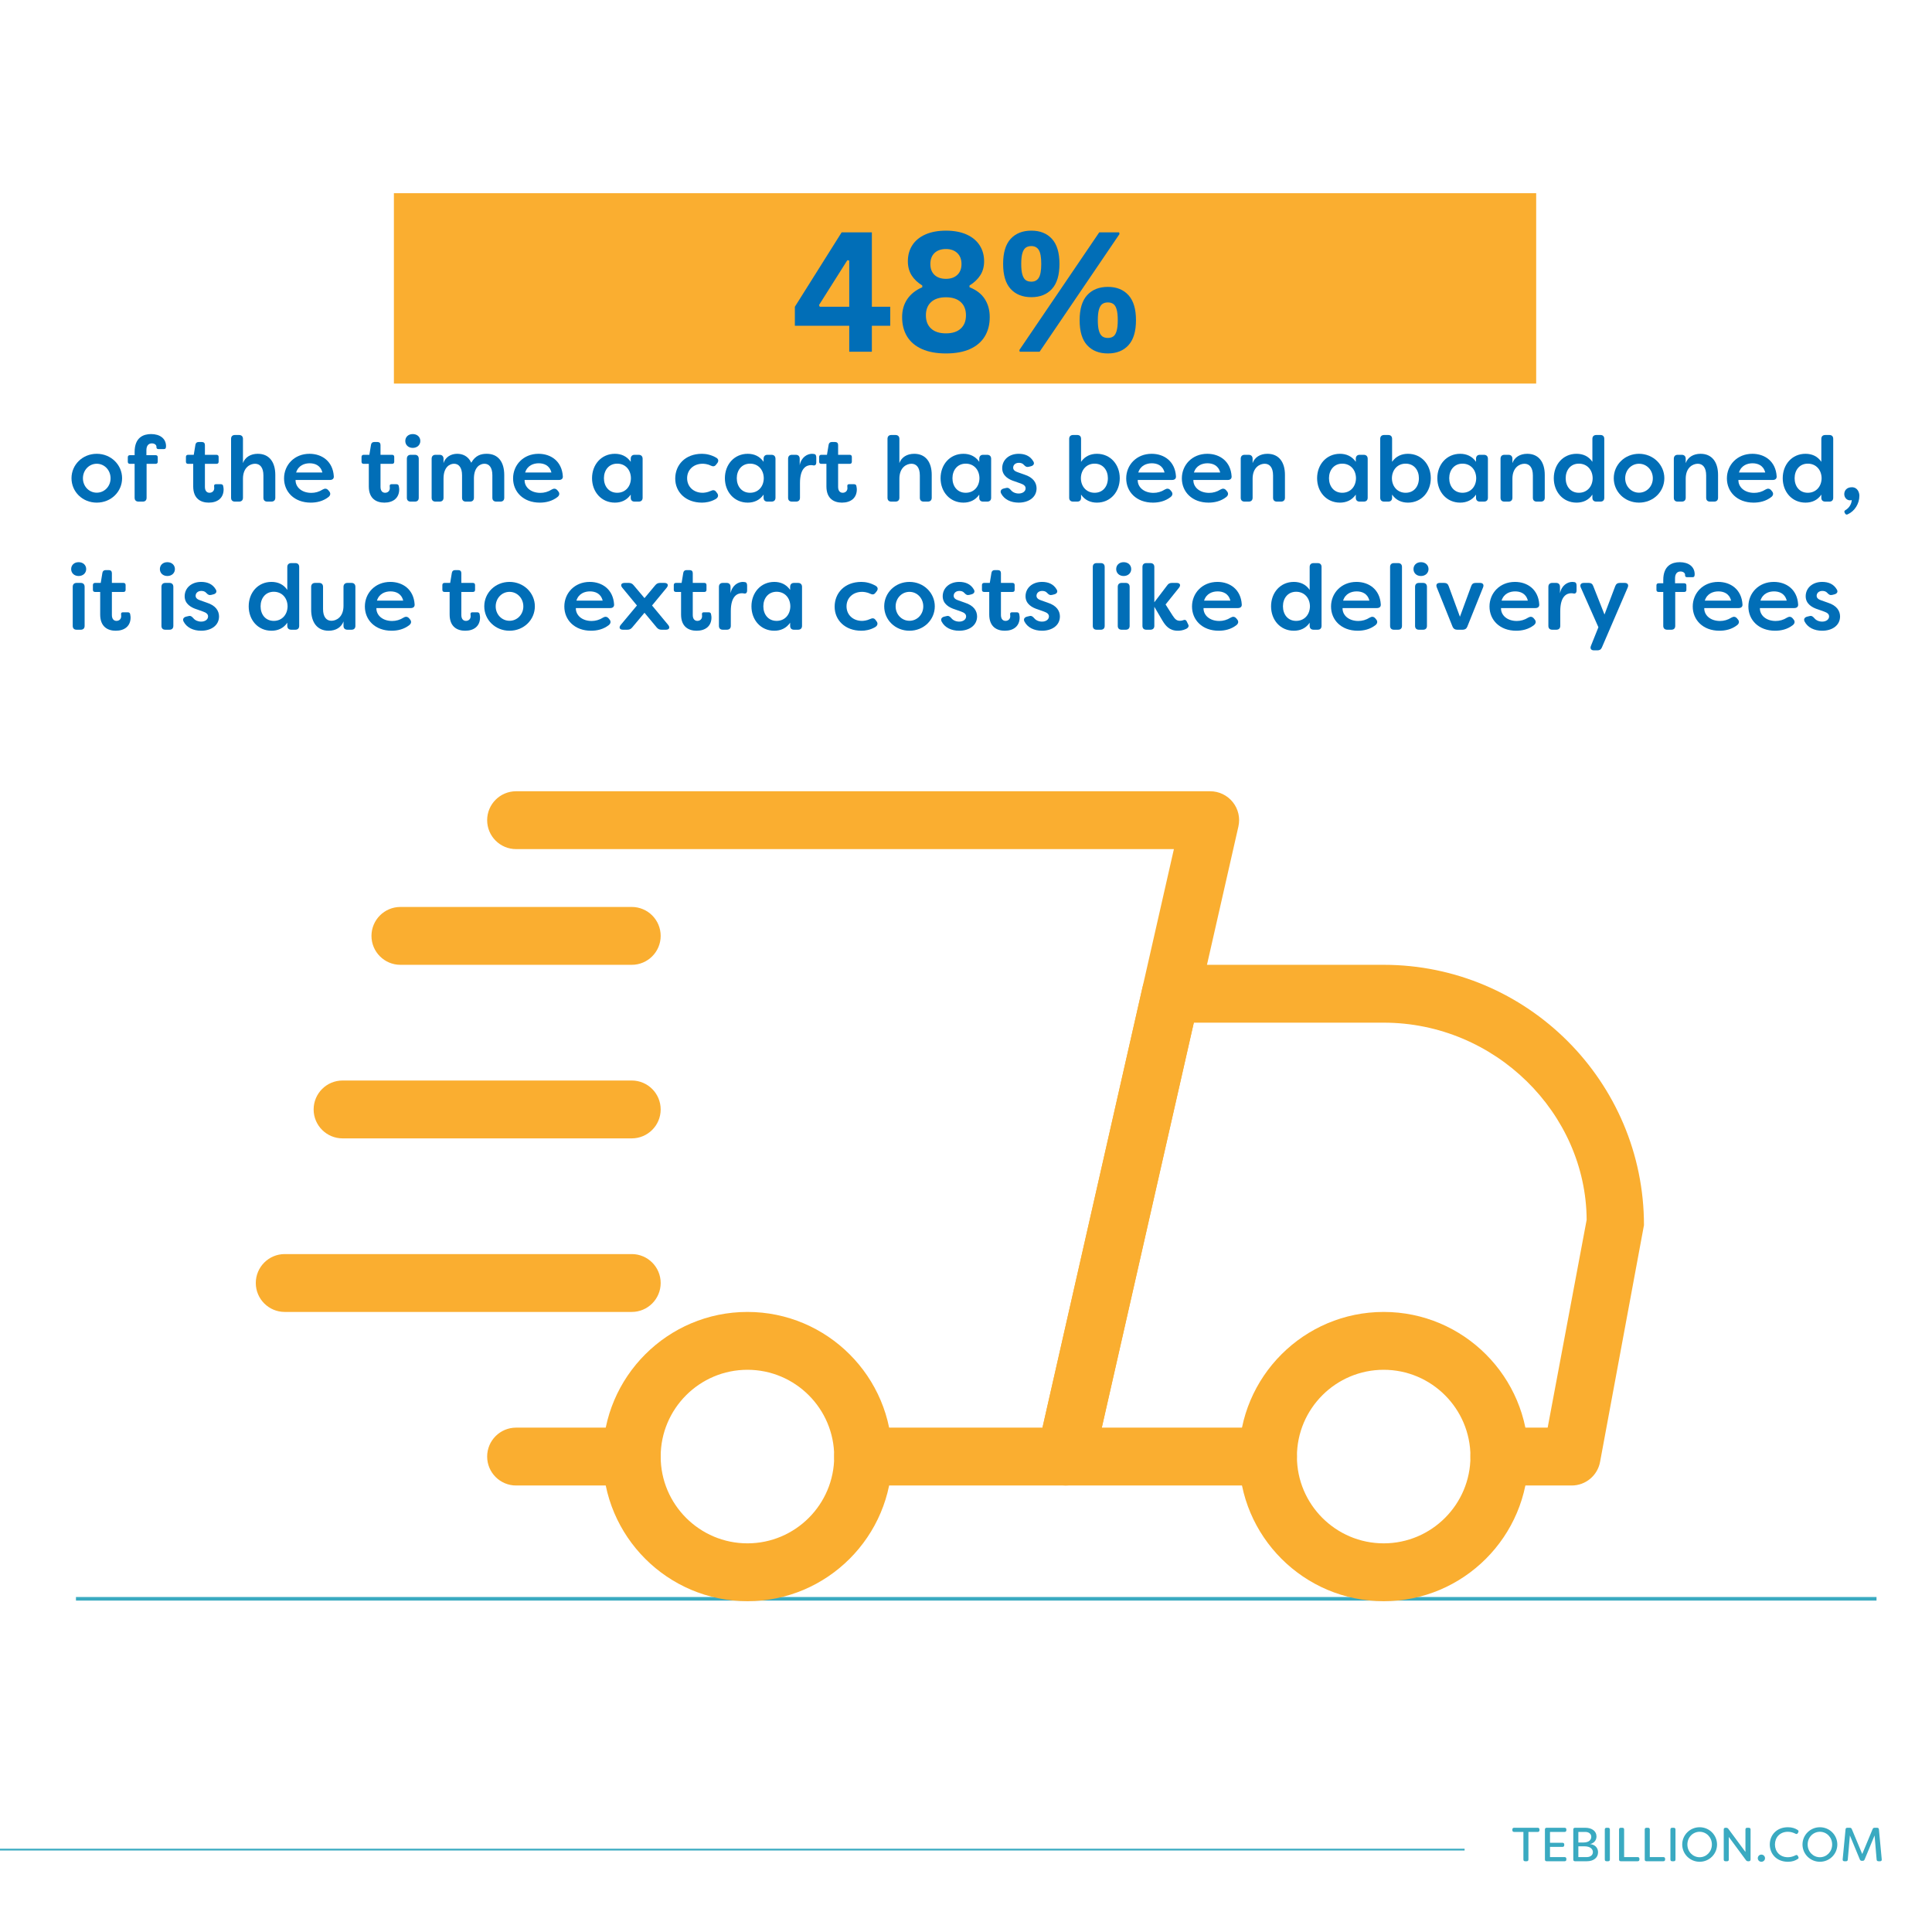 <?xml version="1.0" encoding="UTF-8"?>
<svg xmlns="http://www.w3.org/2000/svg" xmlns:xlink="http://www.w3.org/1999/xlink" width="1080" zoomAndPan="magnify" viewBox="0 0 810 810" height="1080" preserveAspectRatio="xMidYMid meet" version="1.0">
  <defs>
    <g></g>
    <clipPath id="c6cfe1ac59">
      <path d="M 165.145 81 L 645 81 L 645 161 L 165.145 161 Z M 165.145 81 " clip-rule="nonzero"></path>
    </clipPath>
    <clipPath id="d5183c4810">
      <path d="M 434 404 L 689.242 404 L 689.242 623 L 434 623 Z M 434 404 " clip-rule="nonzero"></path>
    </clipPath>
    <clipPath id="995419016d">
      <path d="M 519 550 L 641 550 L 641 671.398 L 519 671.398 Z M 519 550 " clip-rule="nonzero"></path>
    </clipPath>
    <clipPath id="07c53563cb">
      <path d="M 252 550 L 374 550 L 374 671.398 L 252 671.398 Z M 252 550 " clip-rule="nonzero"></path>
    </clipPath>
    <clipPath id="851a488ee3">
      <path d="M 107.242 525 L 277 525 L 277 551 L 107.242 551 Z M 107.242 525 " clip-rule="nonzero"></path>
    </clipPath>
    <clipPath id="a25447fbb1">
      <path d="M 204 331.648 L 520 331.648 L 520 623 L 204 623 Z M 204 331.648 " clip-rule="nonzero"></path>
    </clipPath>
  </defs>
  <rect x="-81" width="972" fill="#ffffff" y="-81" height="972" fill-opacity="1"></rect>
  <rect x="-81" width="972" fill="#ffffff" y="-81" height="972" fill-opacity="1"></rect>
  <rect x="-81" width="972" fill="#ffffff" y="-81" height="972" fill-opacity="1"></rect>
  <g clip-path="url(#c6cfe1ac59)">
    <path fill="#faae30" d="M 165.145 81 L 644.051 81 L 644.051 160.816 L 165.145 160.816 Z M 165.145 81 " fill-opacity="1" fill-rule="nonzero"></path>
  </g>
  <path stroke-linecap="butt" transform="matrix(0.75, 0, 0, 0.75, 31.849, 669.556)" fill="none" stroke-linejoin="miter" d="M -0.002 0.998 L 1006.519 0.998 " stroke="#3aaac1" stroke-width="2" stroke-opacity="1" stroke-miterlimit="4"></path>
  <path fill="#faae30" d="M 264.867 622.801 L 216.367 622.801 C 209.676 622.801 204.242 617.367 204.242 610.672 C 204.242 603.977 209.676 598.543 216.367 598.543 L 264.867 598.543 C 271.562 598.543 276.992 603.977 276.992 610.672 C 276.992 617.367 271.562 622.801 264.867 622.801 Z M 264.867 622.801 " fill-opacity="1" fill-rule="nonzero"></path>
  <g clip-path="url(#d5183c4810)">
    <path fill="#faae30" d="M 658.93 622.801 L 628.617 622.801 C 621.926 622.801 616.492 617.367 616.492 610.672 C 616.492 603.977 621.926 598.543 628.617 598.543 L 648.867 598.543 L 665.211 511.418 C 664.992 466.84 626.922 428.758 580.117 428.758 L 500.504 428.758 L 461.926 598.543 L 531.617 598.543 C 538.312 598.543 543.742 603.977 543.742 610.672 C 543.742 617.367 538.312 622.801 531.617 622.801 L 446.742 622.801 C 443.059 622.801 439.566 621.125 437.262 618.238 C 434.957 615.379 434.086 611.594 434.91 608.004 L 478.996 413.961 C 480.258 408.406 485.156 404.504 490.828 404.504 L 580.117 404.504 C 640.281 404.504 689.242 453.473 689.242 513.652 L 670.836 612.902 C 669.77 618.652 664.773 622.801 658.93 622.801 Z M 658.93 622.801 " fill-opacity="1" fill-rule="nonzero"></path>
  </g>
  <g clip-path="url(#995419016d)">
    <path fill="#faae30" d="M 580.117 671.309 C 546.703 671.309 519.492 644.121 519.492 610.672 C 519.492 577.223 546.703 550.035 580.117 550.035 C 613.535 550.035 640.742 577.223 640.742 610.672 C 640.742 644.121 613.535 671.309 580.117 671.309 Z M 580.117 574.289 C 560.062 574.289 543.742 590.613 543.742 610.672 C 543.742 630.73 560.062 647.055 580.117 647.055 C 600.172 647.055 616.492 630.73 616.492 610.672 C 616.492 590.613 600.172 574.289 580.117 574.289 Z M 580.117 574.289 " fill-opacity="1" fill-rule="nonzero"></path>
  </g>
  <g clip-path="url(#07c53563cb)">
    <path fill="#faae30" d="M 313.367 671.309 C 279.953 671.309 252.742 644.121 252.742 610.672 C 252.742 577.223 279.953 550.035 313.367 550.035 C 346.785 550.035 373.992 577.223 373.992 610.672 C 373.992 644.121 346.785 671.309 313.367 671.309 Z M 313.367 574.289 C 293.312 574.289 276.992 590.613 276.992 610.672 C 276.992 630.73 293.312 647.055 313.367 647.055 C 333.422 647.055 349.742 630.73 349.742 610.672 C 349.742 590.613 333.422 574.289 313.367 574.289 Z M 313.367 574.289 " fill-opacity="1" fill-rule="nonzero"></path>
  </g>
  <path fill="#faae30" d="M 264.867 404.504 L 167.867 404.504 C 161.176 404.504 155.742 399.07 155.742 392.375 C 155.742 385.68 161.176 380.246 167.867 380.246 L 264.867 380.246 C 271.562 380.246 276.992 385.68 276.992 392.375 C 276.992 399.07 271.562 404.504 264.867 404.504 Z M 264.867 404.504 " fill-opacity="1" fill-rule="nonzero"></path>
  <path fill="#faae30" d="M 264.867 477.27 L 143.617 477.27 C 136.926 477.27 131.492 471.836 131.492 465.141 C 131.492 458.445 136.926 453.012 143.617 453.012 L 264.867 453.012 C 271.562 453.012 276.992 458.445 276.992 465.141 C 276.992 471.836 271.562 477.27 264.867 477.27 Z M 264.867 477.27 " fill-opacity="1" fill-rule="nonzero"></path>
  <g clip-path="url(#851a488ee3)">
    <path fill="#faae30" d="M 264.867 550.035 L 119.367 550.035 C 112.676 550.035 107.242 544.602 107.242 537.906 C 107.242 531.211 112.676 525.777 119.367 525.777 L 264.867 525.777 C 271.562 525.777 276.992 531.211 276.992 537.906 C 276.992 544.602 271.562 550.035 264.867 550.035 Z M 264.867 550.035 " fill-opacity="1" fill-rule="nonzero"></path>
  </g>
  <g clip-path="url(#a25447fbb1)">
    <path fill="#faae30" d="M 446.742 622.801 L 361.867 622.801 C 355.176 622.801 349.742 617.367 349.742 610.672 C 349.742 603.977 355.176 598.543 361.867 598.543 L 437.066 598.543 L 492.164 355.992 L 216.367 355.992 C 209.676 355.992 204.242 350.559 204.242 343.863 C 204.242 337.172 209.676 331.738 216.367 331.738 L 507.367 331.738 C 511.055 331.738 514.547 333.41 516.852 336.297 C 519.152 339.16 520.027 342.941 519.203 346.531 L 458.578 613.34 C 457.316 618.895 452.395 622.801 446.742 622.801 Z M 446.742 622.801 " fill-opacity="1" fill-rule="nonzero"></path>
  </g>
  <g fill="#016eb7" fill-opacity="1">
    <g transform="translate(331.532, 147.466)">
      <g>
        <path d="M 34 0 L 24.516 0 L 24.516 -10.891 L 1.719 -10.891 L 1.719 -18.859 L 21.328 -50.047 L 34 -50.047 L 34 -18.859 L 41.703 -18.859 L 41.703 -10.891 L 34 -10.891 Z M 11.844 -19.578 L 12.156 -18.859 L 24.516 -18.859 L 24.516 -38.234 L 23.719 -38.375 Z M 11.844 -19.578 "></path>
      </g>
    </g>
  </g>
  <g fill="#016eb7" fill-opacity="1">
    <g transform="translate(375.14, 147.466)">
      <g>
        <path d="M 21.469 0.719 C 17.488 0.719 14.125 0.102 11.375 -1.125 C 8.625 -2.363 6.551 -4.125 5.156 -6.406 C 3.77 -8.688 3.078 -11.391 3.078 -14.516 C 3.078 -17.41 3.797 -19.922 5.234 -22.047 C 6.672 -24.172 8.77 -25.836 11.531 -27.047 L 11.531 -27.766 C 9.57 -28.973 8.07 -30.41 7.031 -32.078 C 6 -33.742 5.484 -35.695 5.484 -37.938 C 5.484 -40.469 6.102 -42.703 7.344 -44.641 C 8.582 -46.578 10.406 -48.082 12.812 -49.156 C 15.227 -50.227 18.113 -50.766 21.469 -50.766 C 24.82 -50.766 27.695 -50.227 30.094 -49.156 C 32.488 -48.082 34.312 -46.578 35.562 -44.641 C 36.82 -42.703 37.453 -40.469 37.453 -37.938 C 37.453 -35.695 36.926 -33.75 35.875 -32.094 C 34.82 -30.438 33.305 -28.992 31.328 -27.766 L 31.328 -27.047 C 34.242 -25.879 36.383 -24.223 37.75 -22.078 C 39.125 -19.93 39.812 -17.41 39.812 -14.516 C 39.812 -11.391 39.113 -8.688 37.719 -6.406 C 36.332 -4.125 34.27 -2.363 31.531 -1.125 C 28.789 0.102 25.438 0.719 21.469 0.719 Z M 21.469 -30.562 C 23.445 -30.562 25.023 -31.109 26.203 -32.203 C 27.379 -33.305 27.969 -34.828 27.969 -36.766 C 27.969 -38.723 27.379 -40.258 26.203 -41.375 C 25.023 -42.5 23.445 -43.062 21.469 -43.062 C 19.438 -43.062 17.836 -42.508 16.672 -41.406 C 15.504 -40.301 14.922 -38.754 14.922 -36.766 C 14.922 -34.805 15.504 -33.281 16.672 -32.188 C 17.836 -31.102 19.438 -30.562 21.469 -30.562 Z M 21.469 -7.703 C 24.133 -7.703 26.195 -8.367 27.656 -9.703 C 29.113 -11.035 29.844 -12.891 29.844 -15.266 C 29.844 -17.641 29.113 -19.492 27.656 -20.828 C 26.195 -22.16 24.133 -22.828 21.469 -22.828 C 18.77 -22.828 16.691 -22.16 15.234 -20.828 C 13.773 -19.492 13.047 -17.641 13.047 -15.266 C 13.047 -12.891 13.773 -11.035 15.234 -9.703 C 16.691 -8.367 18.77 -7.703 21.469 -7.703 Z M 21.469 -7.703 "></path>
      </g>
    </g>
  </g>
  <g fill="#016eb7" fill-opacity="1">
    <g transform="translate(418.063, 147.466)">
      <g>
        <path d="M 14.344 -22.875 C 10.664 -22.875 7.77 -24.023 5.656 -26.328 C 3.551 -28.629 2.5 -32.129 2.5 -36.828 C 2.5 -41.535 3.551 -45.035 5.656 -47.328 C 7.77 -49.617 10.664 -50.766 14.344 -50.766 C 18 -50.766 20.875 -49.613 22.969 -47.312 C 25.07 -45.008 26.125 -41.516 26.125 -36.828 C 26.125 -32.129 25.07 -28.629 22.969 -26.328 C 20.875 -24.023 18 -22.875 14.344 -22.875 Z M 17.797 0 L 9.453 0 L 9.312 -0.719 L 42.797 -50.047 L 51.141 -50.047 L 51.281 -49.328 Z M 14.344 -29.375 C 15.738 -29.375 16.773 -29.922 17.453 -31.016 C 18.141 -32.109 18.484 -34.047 18.484 -36.828 C 18.484 -39.617 18.141 -41.562 17.453 -42.656 C 16.773 -43.75 15.738 -44.297 14.344 -44.297 C 13.383 -44.297 12.598 -44.07 11.984 -43.625 C 11.367 -43.188 10.898 -42.414 10.578 -41.312 C 10.254 -40.219 10.094 -38.723 10.094 -36.828 C 10.094 -34.91 10.254 -33.41 10.578 -32.328 C 10.898 -31.242 11.363 -30.477 11.969 -30.031 C 12.57 -29.594 13.363 -29.375 14.344 -29.375 Z M 46.422 0.719 C 42.742 0.719 39.848 -0.426 37.734 -2.719 C 35.629 -5.008 34.578 -8.508 34.578 -13.219 C 34.578 -17.914 35.629 -21.414 37.734 -23.719 C 39.848 -26.031 42.742 -27.188 46.422 -27.188 C 50.066 -27.188 52.941 -26.031 55.047 -23.719 C 57.148 -21.414 58.203 -17.914 58.203 -13.219 C 58.203 -8.539 57.148 -5.047 55.047 -2.734 C 52.941 -0.43 50.066 0.719 46.422 0.719 Z M 46.422 -5.781 C 47.359 -5.781 48.129 -6.004 48.734 -6.453 C 49.336 -6.898 49.789 -7.664 50.094 -8.75 C 50.406 -9.832 50.562 -11.32 50.562 -13.219 C 50.562 -15.133 50.406 -16.633 50.094 -17.719 C 49.789 -18.801 49.336 -19.562 48.734 -20 C 48.129 -20.445 47.359 -20.672 46.422 -20.672 C 45.461 -20.672 44.68 -20.445 44.078 -20 C 43.473 -19.562 43.008 -18.801 42.688 -17.719 C 42.363 -16.633 42.203 -15.133 42.203 -13.219 C 42.203 -11.32 42.363 -9.832 42.688 -8.75 C 43.008 -7.664 43.473 -6.898 44.078 -6.453 C 44.68 -6.004 45.461 -5.781 46.422 -5.781 Z M 46.422 -5.781 "></path>
      </g>
    </g>
  </g>
  <g fill="#016eb7" fill-opacity="1">
    <g transform="translate(28.667, 210.303)">
      <g>
        <path d="M 11.898 0.426 C 17.887 0.426 22.52 -4.133 22.52 -9.812 C 22.52 -15.414 17.887 -20.047 11.898 -20.047 C 5.91 -20.047 1.312 -15.453 1.312 -9.812 C 1.312 -4.133 5.91 0.426 11.898 0.426 Z M 11.898 -3.746 C 8.652 -3.746 6.102 -6.414 6.102 -9.773 C 6.102 -13.172 8.652 -15.875 11.898 -15.875 C 15.141 -15.875 17.691 -13.172 17.691 -9.773 C 17.691 -6.414 15.141 -3.746 11.898 -3.746 Z M 11.898 -3.746 "></path>
      </g>
    </g>
  </g>
  <g fill="#016eb7" fill-opacity="1">
    <g transform="translate(52.499, 210.303)">
      <g>
        <path d="M 5.602 0 L 7.34 0 C 8.383 0 8.961 -0.578 8.961 -1.621 L 8.961 -15.836 L 12.746 -15.836 C 13.328 -15.836 13.637 -16.148 13.637 -16.727 L 13.637 -18.582 C 13.637 -19.16 13.328 -19.469 12.746 -19.469 L 8.883 -19.469 L 8.883 -21.555 C 8.883 -23.293 9.656 -24.414 11.164 -24.414 C 12.246 -24.414 13.094 -23.832 13.094 -22.984 L 13.094 -22.715 C 13.094 -22.289 13.441 -22.02 13.906 -22.02 L 16.223 -22.02 C 16.648 -22.02 16.957 -22.211 17.035 -22.598 C 17.074 -22.789 17.113 -23.023 17.113 -23.215 C 17.113 -26.5 14.484 -28.316 10.855 -28.316 C 7.688 -28.316 3.941 -26.961 3.941 -20.82 L 3.941 -19.469 L 1.969 -19.469 C 1.391 -19.469 1.082 -19.16 1.082 -18.582 L 1.082 -16.727 C 1.082 -16.148 1.391 -15.836 1.969 -15.836 L 3.941 -15.836 L 3.941 -1.621 C 3.941 -0.578 4.559 0 5.602 0 Z M 5.602 0 "></path>
      </g>
    </g>
  </g>
  <g fill="#016eb7" fill-opacity="1">
    <g transform="translate(67.486, 210.303)">
      <g></g>
    </g>
  </g>
  <g fill="#016eb7" fill-opacity="1">
    <g transform="translate(77.219, 210.303)">
      <g>
        <path d="M 10.312 0.426 C 13.984 0.426 16.531 -1.508 16.531 -5.137 C 16.531 -5.293 16.496 -5.949 16.34 -6.605 C 16.223 -7.109 15.836 -7.301 15.336 -7.301 L 13.289 -7.301 C 12.672 -7.301 12.477 -6.953 12.555 -6.336 C 12.594 -6.066 12.594 -5.832 12.594 -5.641 C 12.594 -4.441 11.703 -3.707 10.621 -3.707 C 9.578 -3.707 8.691 -4.402 8.691 -6.18 L 8.691 -15.836 L 13.559 -15.836 C 14.137 -15.836 14.445 -16.148 14.445 -16.727 L 14.445 -18.734 C 14.445 -19.277 14.137 -19.625 13.559 -19.625 L 8.691 -19.625 L 8.691 -23.719 C 8.691 -24.527 8.227 -24.992 7.418 -24.992 L 6.066 -24.992 C 5.332 -24.992 4.828 -24.605 4.711 -23.832 L 4.016 -19.625 L 1.621 -19.625 C 1.043 -19.625 0.734 -19.277 0.734 -18.734 L 0.734 -16.727 C 0.734 -16.148 1.043 -15.836 1.621 -15.836 L 3.785 -15.836 L 3.785 -6.375 C 3.785 -1.121 7.07 0.426 10.312 0.426 Z M 10.312 0.426 "></path>
      </g>
    </g>
  </g>
  <g fill="#016eb7" fill-opacity="1">
    <g transform="translate(94.215, 210.303)">
      <g>
        <path d="M 4.289 0 L 5.988 0 C 7.031 0 7.648 -0.578 7.648 -1.621 L 7.648 -9.578 C 7.648 -14.371 10.699 -15.875 12.707 -15.875 C 14.758 -15.875 16.223 -14.332 16.223 -10.969 L 16.223 -1.621 C 16.223 -0.578 16.805 0 17.848 0 L 19.547 0 C 20.59 0 21.207 -0.578 21.207 -1.621 L 21.207 -11.203 C 21.207 -16.57 18.656 -20.047 13.867 -20.047 C 10.855 -20.047 8.535 -18.617 7.648 -16.148 L 7.648 -26.305 C 7.648 -27.348 7.031 -27.93 5.988 -27.93 L 4.289 -27.93 C 3.246 -27.93 2.664 -27.348 2.664 -26.305 L 2.664 -1.621 C 2.664 -0.578 3.246 0 4.289 0 Z M 4.289 0 "></path>
      </g>
    </g>
  </g>
  <g fill="#016eb7" fill-opacity="1">
    <g transform="translate(117.777, 210.303)">
      <g>
        <path d="M 12.516 0.426 C 14.988 0.426 17.652 -0.156 19.895 -1.895 C 20.859 -2.625 20.898 -3.594 20.203 -4.363 L 19.855 -4.789 C 19.199 -5.523 18.426 -5.602 17.574 -5.098 C 15.992 -4.094 14.371 -3.668 12.746 -3.668 C 8.691 -3.668 6.066 -6.102 6.141 -9.078 L 20.551 -9.078 C 21.594 -9.078 22.25 -9.617 22.172 -10.621 C 21.785 -16.879 17.227 -20.047 11.977 -20.047 C 5.602 -20.047 1.312 -15.336 1.312 -9.734 C 1.312 -4.133 5.562 0.426 12.516 0.426 Z M 6.375 -12.207 C 7.301 -15.18 9.891 -16.07 12.051 -16.07 C 14.137 -16.07 16.609 -15.297 17.383 -12.207 Z M 6.375 -12.207 "></path>
      </g>
    </g>
  </g>
  <g fill="#016eb7" fill-opacity="1">
    <g transform="translate(141.107, 210.303)">
      <g></g>
    </g>
  </g>
  <g fill="#016eb7" fill-opacity="1">
    <g transform="translate(150.84, 210.303)">
      <g>
        <path d="M 10.312 0.426 C 13.984 0.426 16.531 -1.508 16.531 -5.137 C 16.531 -5.293 16.496 -5.949 16.34 -6.605 C 16.223 -7.109 15.836 -7.301 15.336 -7.301 L 13.289 -7.301 C 12.672 -7.301 12.477 -6.953 12.555 -6.336 C 12.594 -6.066 12.594 -5.832 12.594 -5.641 C 12.594 -4.441 11.703 -3.707 10.621 -3.707 C 9.578 -3.707 8.691 -4.402 8.691 -6.18 L 8.691 -15.836 L 13.559 -15.836 C 14.137 -15.836 14.445 -16.148 14.445 -16.727 L 14.445 -18.734 C 14.445 -19.277 14.137 -19.625 13.559 -19.625 L 8.691 -19.625 L 8.691 -23.719 C 8.691 -24.527 8.227 -24.992 7.418 -24.992 L 6.066 -24.992 C 5.332 -24.992 4.828 -24.605 4.711 -23.832 L 4.016 -19.625 L 1.621 -19.625 C 1.043 -19.625 0.734 -19.277 0.734 -18.734 L 0.734 -16.727 C 0.734 -16.148 1.043 -15.836 1.621 -15.836 L 3.785 -15.836 L 3.785 -6.375 C 3.785 -1.121 7.07 0.426 10.312 0.426 Z M 10.312 0.426 "></path>
      </g>
    </g>
  </g>
  <g fill="#016eb7" fill-opacity="1">
    <g transform="translate(167.836, 210.303)">
      <g>
        <path d="M 5.215 -22.52 C 7.109 -22.52 8.383 -23.797 8.383 -25.418 C 8.383 -27.039 7.145 -28.316 5.215 -28.316 C 3.285 -28.316 2.086 -27.039 2.086 -25.418 C 2.086 -23.797 3.32 -22.52 5.215 -22.52 Z M 4.363 0 L 6.102 0 C 7.145 0 7.727 -0.578 7.727 -1.621 L 7.727 -17.961 C 7.727 -19.004 7.145 -19.625 6.102 -19.625 L 4.363 -19.625 C 3.32 -19.625 2.742 -19.004 2.742 -17.961 L 2.742 -1.621 C 2.742 -0.578 3.32 0 4.363 0 Z M 4.363 0 "></path>
      </g>
    </g>
  </g>
  <g fill="#016eb7" fill-opacity="1">
    <g transform="translate(178.303, 210.303)">
      <g>
        <path d="M 4.289 0 L 5.988 0 C 7.031 0 7.648 -0.578 7.648 -1.621 L 7.648 -9.656 C 7.648 -14.445 10.199 -15.875 12.051 -15.875 C 13.984 -15.875 15.414 -14.371 15.414 -11.047 L 15.414 -1.621 C 15.414 -0.578 15.992 0 17.035 0 L 18.734 0 C 19.777 0 20.395 -0.578 20.395 -1.621 L 20.395 -9.965 C 20.512 -14.602 23.062 -15.875 24.801 -15.875 C 26.73 -15.875 28.121 -14.371 28.121 -11.047 L 28.121 -1.621 C 28.121 -0.578 28.738 0 29.781 0 L 31.48 0 C 32.523 0 33.105 -0.578 33.105 -1.621 L 33.105 -11.164 C 33.105 -16.531 30.633 -20.047 25.766 -20.047 C 23.484 -20.047 21.051 -19.469 19.277 -16.301 C 17.922 -19.238 15.453 -20.047 13.367 -20.047 C 10.738 -20.047 8.422 -18.656 7.648 -16.148 L 7.648 -17.961 C 7.648 -19.004 7.031 -19.625 5.988 -19.625 L 4.289 -19.625 C 3.246 -19.625 2.664 -19.004 2.664 -17.961 L 2.664 -1.621 C 2.664 -0.578 3.246 0 4.289 0 Z M 4.289 0 "></path>
      </g>
    </g>
  </g>
  <g fill="#016eb7" fill-opacity="1">
    <g transform="translate(213.8, 210.303)">
      <g>
        <path d="M 12.516 0.426 C 14.988 0.426 17.652 -0.156 19.895 -1.895 C 20.859 -2.625 20.898 -3.594 20.203 -4.363 L 19.855 -4.789 C 19.199 -5.523 18.426 -5.602 17.574 -5.098 C 15.992 -4.094 14.371 -3.668 12.746 -3.668 C 8.691 -3.668 6.066 -6.102 6.141 -9.078 L 20.551 -9.078 C 21.594 -9.078 22.25 -9.617 22.172 -10.621 C 21.785 -16.879 17.227 -20.047 11.977 -20.047 C 5.602 -20.047 1.312 -15.336 1.312 -9.734 C 1.312 -4.133 5.562 0.426 12.516 0.426 Z M 6.375 -12.207 C 7.301 -15.18 9.891 -16.07 12.051 -16.07 C 14.137 -16.07 16.609 -15.297 17.383 -12.207 Z M 6.375 -12.207 "></path>
      </g>
    </g>
  </g>
  <g fill="#016eb7" fill-opacity="1">
    <g transform="translate(237.13, 210.303)">
      <g></g>
    </g>
  </g>
  <g fill="#016eb7" fill-opacity="1">
    <g transform="translate(246.864, 210.303)">
      <g>
        <path d="M 10.934 0.426 C 13.52 0.426 15.914 -0.539 17.574 -2.938 L 17.574 -1.621 C 17.574 -0.578 18.156 0 19.199 0 L 20.898 0 C 21.941 0 22.559 -0.578 22.559 -1.621 L 22.559 -17.961 C 22.559 -19.004 21.941 -19.625 20.898 -19.625 L 19.199 -19.625 C 18.156 -19.625 17.574 -19.004 17.574 -17.961 L 17.574 -16.688 C 15.914 -19.082 13.52 -20.047 10.934 -20.047 C 5.254 -20.047 1.352 -15.527 1.352 -9.812 C 1.352 -4.094 5.254 0.426 10.934 0.426 Z M 11.898 -3.707 C 8.383 -3.707 6.336 -6.449 6.336 -9.812 C 6.336 -13.133 8.383 -15.914 11.898 -15.914 C 15.336 -15.914 17.613 -13.328 17.652 -9.812 C 17.613 -6.297 15.336 -3.707 11.898 -3.707 Z M 11.898 -3.707 "></path>
      </g>
    </g>
  </g>
  <g fill="#016eb7" fill-opacity="1">
    <g transform="translate(272.048, 210.303)">
      <g></g>
    </g>
  </g>
  <g fill="#016eb7" fill-opacity="1">
    <g transform="translate(281.782, 210.303)">
      <g>
        <path d="M 12.516 0.426 C 14.098 0.426 16.109 0.117 18.078 -0.965 C 19.352 -1.621 19.547 -2.625 18.93 -3.477 L 18.465 -4.094 C 17.887 -4.906 17.152 -4.945 16.184 -4.48 C 14.719 -3.785 13.25 -3.707 12.785 -3.707 C 9.039 -3.707 6.297 -6.219 6.297 -9.812 C 6.297 -13.367 9.039 -15.875 12.785 -15.875 C 13.25 -15.875 14.719 -15.836 16.184 -15.105 C 17.152 -14.641 17.848 -14.68 18.465 -15.527 L 18.93 -16.109 C 19.586 -16.957 19.469 -17.848 18.543 -18.387 C 16.379 -19.66 14.215 -20.047 12.516 -20.047 C 5.484 -20.047 1.312 -15.375 1.312 -9.656 C 1.312 -4.055 5.641 0.426 12.516 0.426 Z M 12.516 0.426 "></path>
      </g>
    </g>
  </g>
  <g fill="#016eb7" fill-opacity="1">
    <g transform="translate(302.563, 210.303)">
      <g>
        <path d="M 10.934 0.426 C 13.52 0.426 15.914 -0.539 17.574 -2.938 L 17.574 -1.621 C 17.574 -0.578 18.156 0 19.199 0 L 20.898 0 C 21.941 0 22.559 -0.578 22.559 -1.621 L 22.559 -17.961 C 22.559 -19.004 21.941 -19.625 20.898 -19.625 L 19.199 -19.625 C 18.156 -19.625 17.574 -19.004 17.574 -17.961 L 17.574 -16.688 C 15.914 -19.082 13.52 -20.047 10.934 -20.047 C 5.254 -20.047 1.352 -15.527 1.352 -9.812 C 1.352 -4.094 5.254 0.426 10.934 0.426 Z M 11.898 -3.707 C 8.383 -3.707 6.336 -6.449 6.336 -9.812 C 6.336 -13.133 8.383 -15.914 11.898 -15.914 C 15.336 -15.914 17.613 -13.328 17.652 -9.812 C 17.613 -6.297 15.336 -3.707 11.898 -3.707 Z M 11.898 -3.707 "></path>
      </g>
    </g>
  </g>
  <g fill="#016eb7" fill-opacity="1">
    <g transform="translate(327.747, 210.303)">
      <g>
        <path d="M 4.289 0 L 5.988 0 C 7.031 0 7.648 -0.578 7.648 -1.621 L 7.648 -7.766 C 7.648 -14.176 10.43 -15.297 12.285 -15.297 C 12.594 -15.297 12.941 -15.258 13.289 -15.18 C 14.023 -15.066 14.484 -15.488 14.484 -16.496 L 14.484 -18.426 C 14.484 -19.199 14.332 -19.895 13.48 -19.973 C 13.289 -20.008 12.863 -20.047 12.707 -20.047 C 10.699 -20.047 8.188 -18.617 7.531 -15.258 L 7.531 -17.961 C 7.531 -19.004 6.953 -19.625 5.91 -19.625 L 4.289 -19.625 C 3.246 -19.625 2.664 -19.004 2.664 -17.961 L 2.664 -1.621 C 2.664 -0.578 3.246 0 4.289 0 Z M 4.289 0 "></path>
      </g>
    </g>
  </g>
  <g fill="#016eb7" fill-opacity="1">
    <g transform="translate(342.695, 210.303)">
      <g>
        <path d="M 10.312 0.426 C 13.984 0.426 16.531 -1.508 16.531 -5.137 C 16.531 -5.293 16.496 -5.949 16.34 -6.605 C 16.223 -7.109 15.836 -7.301 15.336 -7.301 L 13.289 -7.301 C 12.672 -7.301 12.477 -6.953 12.555 -6.336 C 12.594 -6.066 12.594 -5.832 12.594 -5.641 C 12.594 -4.441 11.703 -3.707 10.621 -3.707 C 9.578 -3.707 8.691 -4.402 8.691 -6.18 L 8.691 -15.836 L 13.559 -15.836 C 14.137 -15.836 14.445 -16.148 14.445 -16.727 L 14.445 -18.734 C 14.445 -19.277 14.137 -19.625 13.559 -19.625 L 8.691 -19.625 L 8.691 -23.719 C 8.691 -24.527 8.227 -24.992 7.418 -24.992 L 6.066 -24.992 C 5.332 -24.992 4.828 -24.605 4.711 -23.832 L 4.016 -19.625 L 1.621 -19.625 C 1.043 -19.625 0.734 -19.277 0.734 -18.734 L 0.734 -16.727 C 0.734 -16.148 1.043 -15.836 1.621 -15.836 L 3.785 -15.836 L 3.785 -6.375 C 3.785 -1.121 7.07 0.426 10.312 0.426 Z M 10.312 0.426 "></path>
      </g>
    </g>
  </g>
  <g fill="#016eb7" fill-opacity="1">
    <g transform="translate(359.69, 210.303)">
      <g></g>
    </g>
  </g>
  <g fill="#016eb7" fill-opacity="1">
    <g transform="translate(369.424, 210.303)">
      <g>
        <path d="M 4.289 0 L 5.988 0 C 7.031 0 7.648 -0.578 7.648 -1.621 L 7.648 -9.578 C 7.648 -14.371 10.699 -15.875 12.707 -15.875 C 14.758 -15.875 16.223 -14.332 16.223 -10.969 L 16.223 -1.621 C 16.223 -0.578 16.805 0 17.848 0 L 19.547 0 C 20.59 0 21.207 -0.578 21.207 -1.621 L 21.207 -11.203 C 21.207 -16.57 18.656 -20.047 13.867 -20.047 C 10.855 -20.047 8.535 -18.617 7.648 -16.148 L 7.648 -26.305 C 7.648 -27.348 7.031 -27.93 5.988 -27.93 L 4.289 -27.93 C 3.246 -27.93 2.664 -27.348 2.664 -26.305 L 2.664 -1.621 C 2.664 -0.578 3.246 0 4.289 0 Z M 4.289 0 "></path>
      </g>
    </g>
  </g>
  <g fill="#016eb7" fill-opacity="1">
    <g transform="translate(392.986, 210.303)">
      <g>
        <path d="M 10.934 0.426 C 13.52 0.426 15.914 -0.539 17.574 -2.938 L 17.574 -1.621 C 17.574 -0.578 18.156 0 19.199 0 L 20.898 0 C 21.941 0 22.559 -0.578 22.559 -1.621 L 22.559 -17.961 C 22.559 -19.004 21.941 -19.625 20.898 -19.625 L 19.199 -19.625 C 18.156 -19.625 17.574 -19.004 17.574 -17.961 L 17.574 -16.688 C 15.914 -19.082 13.52 -20.047 10.934 -20.047 C 5.254 -20.047 1.352 -15.527 1.352 -9.812 C 1.352 -4.094 5.254 0.426 10.934 0.426 Z M 11.898 -3.707 C 8.383 -3.707 6.336 -6.449 6.336 -9.812 C 6.336 -13.133 8.383 -15.914 11.898 -15.914 C 15.336 -15.914 17.613 -13.328 17.652 -9.812 C 17.613 -6.297 15.336 -3.707 11.898 -3.707 Z M 11.898 -3.707 "></path>
      </g>
    </g>
  </g>
  <g fill="#016eb7" fill-opacity="1">
    <g transform="translate(418.17, 210.303)">
      <g>
        <path d="M 8.922 0.426 C 12.941 0.426 16.418 -1.66 16.418 -5.602 C 16.379 -7.84 15.141 -10.121 11.242 -11.355 L 8.613 -12.285 C 7.531 -12.633 6.605 -13.172 6.605 -14.215 C 6.605 -15.336 7.492 -16.262 9 -16.262 C 9.773 -16.262 10.547 -16.07 11.125 -15.375 C 11.742 -14.719 12.246 -14.371 13.172 -14.602 L 14.062 -14.832 C 15.141 -15.105 15.684 -15.914 15.027 -16.918 C 13.676 -19.238 11.395 -20.047 8.922 -20.047 C 4.867 -20.047 2.008 -17.5 2.008 -14.023 C 2.008 -10.816 4.711 -9.27 7.223 -8.5 L 9.734 -7.609 C 11.008 -7.145 11.82 -6.605 11.82 -5.562 C 11.82 -4.328 10.621 -3.398 8.922 -3.398 C 7.57 -3.398 6.375 -3.941 5.68 -4.789 C 5.023 -5.523 4.559 -5.949 3.633 -5.719 L 2.625 -5.484 C 1.582 -5.215 1.043 -4.48 1.547 -3.438 C 2.859 -0.887 5.641 0.426 8.922 0.426 Z M 8.922 0.426 "></path>
      </g>
    </g>
  </g>
  <g fill="#016eb7" fill-opacity="1">
    <g transform="translate(435.899, 210.303)">
      <g></g>
    </g>
  </g>
  <g fill="#016eb7" fill-opacity="1">
    <g transform="translate(445.633, 210.303)">
      <g>
        <path d="M 14.254 0.426 C 19.934 0.426 23.832 -4.094 23.832 -9.812 C 23.832 -15.527 19.934 -20.047 14.254 -20.047 C 11.664 -20.047 9.27 -19.082 7.609 -16.688 L 7.609 -26.305 C 7.609 -27.348 7.031 -27.93 5.988 -27.93 L 4.289 -27.93 C 3.246 -27.93 2.625 -27.348 2.625 -26.305 L 2.625 -1.621 C 2.625 -0.578 3.246 0 4.289 0 L 5.988 0 C 7.031 0 7.609 -0.578 7.609 -1.621 L 7.609 -2.938 C 9.27 -0.539 11.664 0.426 14.254 0.426 Z M 13.289 -3.707 C 9.891 -3.707 7.57 -6.297 7.531 -9.812 C 7.57 -13.328 9.891 -15.914 13.289 -15.914 C 16.844 -15.914 18.852 -13.133 18.852 -9.812 C 18.852 -6.449 16.844 -3.707 13.289 -3.707 Z M 13.289 -3.707 "></path>
      </g>
    </g>
  </g>
  <g fill="#016eb7" fill-opacity="1">
    <g transform="translate(470.855, 210.303)">
      <g>
        <path d="M 12.516 0.426 C 14.988 0.426 17.652 -0.156 19.895 -1.895 C 20.859 -2.625 20.898 -3.594 20.203 -4.363 L 19.855 -4.789 C 19.199 -5.523 18.426 -5.602 17.574 -5.098 C 15.992 -4.094 14.371 -3.668 12.746 -3.668 C 8.691 -3.668 6.066 -6.102 6.141 -9.078 L 20.551 -9.078 C 21.594 -9.078 22.25 -9.617 22.172 -10.621 C 21.785 -16.879 17.227 -20.047 11.977 -20.047 C 5.602 -20.047 1.312 -15.336 1.312 -9.734 C 1.312 -4.133 5.562 0.426 12.516 0.426 Z M 6.375 -12.207 C 7.301 -15.18 9.891 -16.07 12.051 -16.07 C 14.137 -16.07 16.609 -15.297 17.383 -12.207 Z M 6.375 -12.207 "></path>
      </g>
    </g>
  </g>
  <g fill="#016eb7" fill-opacity="1">
    <g transform="translate(494.185, 210.303)">
      <g>
        <path d="M 12.516 0.426 C 14.988 0.426 17.652 -0.156 19.895 -1.895 C 20.859 -2.625 20.898 -3.594 20.203 -4.363 L 19.855 -4.789 C 19.199 -5.523 18.426 -5.602 17.574 -5.098 C 15.992 -4.094 14.371 -3.668 12.746 -3.668 C 8.691 -3.668 6.066 -6.102 6.141 -9.078 L 20.551 -9.078 C 21.594 -9.078 22.25 -9.617 22.172 -10.621 C 21.785 -16.879 17.227 -20.047 11.977 -20.047 C 5.602 -20.047 1.312 -15.336 1.312 -9.734 C 1.312 -4.133 5.562 0.426 12.516 0.426 Z M 6.375 -12.207 C 7.301 -15.18 9.891 -16.07 12.051 -16.07 C 14.137 -16.07 16.609 -15.297 17.383 -12.207 Z M 6.375 -12.207 "></path>
      </g>
    </g>
  </g>
  <g fill="#016eb7" fill-opacity="1">
    <g transform="translate(517.515, 210.303)">
      <g>
        <path d="M 4.289 0 L 5.988 0 C 7.031 0 7.648 -0.578 7.648 -1.621 L 7.648 -9.578 C 7.648 -14.371 10.699 -15.875 12.707 -15.875 C 14.758 -15.875 16.223 -14.332 16.223 -10.969 L 16.223 -1.621 C 16.223 -0.578 16.805 0 17.848 0 L 19.547 0 C 20.59 0 21.207 -0.578 21.207 -1.621 L 21.207 -11.203 C 21.207 -16.57 18.656 -20.047 13.867 -20.047 C 10.855 -20.047 8.535 -18.617 7.648 -16.148 L 7.648 -17.961 C 7.648 -19.004 7.031 -19.625 5.988 -19.625 L 4.289 -19.625 C 3.246 -19.625 2.664 -19.004 2.664 -17.961 L 2.664 -1.621 C 2.664 -0.578 3.246 0 4.289 0 Z M 4.289 0 "></path>
      </g>
    </g>
  </g>
  <g fill="#016eb7" fill-opacity="1">
    <g transform="translate(541.116, 210.303)">
      <g></g>
    </g>
  </g>
  <g fill="#016eb7" fill-opacity="1">
    <g transform="translate(550.85, 210.303)">
      <g>
        <path d="M 10.934 0.426 C 13.52 0.426 15.914 -0.539 17.574 -2.938 L 17.574 -1.621 C 17.574 -0.578 18.156 0 19.199 0 L 20.898 0 C 21.941 0 22.559 -0.578 22.559 -1.621 L 22.559 -17.961 C 22.559 -19.004 21.941 -19.625 20.898 -19.625 L 19.199 -19.625 C 18.156 -19.625 17.574 -19.004 17.574 -17.961 L 17.574 -16.688 C 15.914 -19.082 13.52 -20.047 10.934 -20.047 C 5.254 -20.047 1.352 -15.527 1.352 -9.812 C 1.352 -4.094 5.254 0.426 10.934 0.426 Z M 11.898 -3.707 C 8.383 -3.707 6.336 -6.449 6.336 -9.812 C 6.336 -13.133 8.383 -15.914 11.898 -15.914 C 15.336 -15.914 17.613 -13.328 17.652 -9.812 C 17.613 -6.297 15.336 -3.707 11.898 -3.707 Z M 11.898 -3.707 "></path>
      </g>
    </g>
  </g>
  <g fill="#016eb7" fill-opacity="1">
    <g transform="translate(576.034, 210.303)">
      <g>
        <path d="M 14.254 0.426 C 19.934 0.426 23.832 -4.094 23.832 -9.812 C 23.832 -15.527 19.934 -20.047 14.254 -20.047 C 11.664 -20.047 9.27 -19.082 7.609 -16.688 L 7.609 -26.305 C 7.609 -27.348 7.031 -27.93 5.988 -27.93 L 4.289 -27.93 C 3.246 -27.93 2.625 -27.348 2.625 -26.305 L 2.625 -1.621 C 2.625 -0.578 3.246 0 4.289 0 L 5.988 0 C 7.031 0 7.609 -0.578 7.609 -1.621 L 7.609 -2.938 C 9.27 -0.539 11.664 0.426 14.254 0.426 Z M 13.289 -3.707 C 9.891 -3.707 7.57 -6.297 7.531 -9.812 C 7.57 -13.328 9.891 -15.914 13.289 -15.914 C 16.844 -15.914 18.852 -13.133 18.852 -9.812 C 18.852 -6.449 16.844 -3.707 13.289 -3.707 Z M 13.289 -3.707 "></path>
      </g>
    </g>
  </g>
  <g fill="#016eb7" fill-opacity="1">
    <g transform="translate(601.256, 210.303)">
      <g>
        <path d="M 10.934 0.426 C 13.52 0.426 15.914 -0.539 17.574 -2.938 L 17.574 -1.621 C 17.574 -0.578 18.156 0 19.199 0 L 20.898 0 C 21.941 0 22.559 -0.578 22.559 -1.621 L 22.559 -17.961 C 22.559 -19.004 21.941 -19.625 20.898 -19.625 L 19.199 -19.625 C 18.156 -19.625 17.574 -19.004 17.574 -17.961 L 17.574 -16.688 C 15.914 -19.082 13.52 -20.047 10.934 -20.047 C 5.254 -20.047 1.352 -15.527 1.352 -9.812 C 1.352 -4.094 5.254 0.426 10.934 0.426 Z M 11.898 -3.707 C 8.383 -3.707 6.336 -6.449 6.336 -9.812 C 6.336 -13.133 8.383 -15.914 11.898 -15.914 C 15.336 -15.914 17.613 -13.328 17.652 -9.812 C 17.613 -6.297 15.336 -3.707 11.898 -3.707 Z M 11.898 -3.707 "></path>
      </g>
    </g>
  </g>
  <g fill="#016eb7" fill-opacity="1">
    <g transform="translate(626.44, 210.303)">
      <g>
        <path d="M 4.289 0 L 5.988 0 C 7.031 0 7.648 -0.578 7.648 -1.621 L 7.648 -9.578 C 7.648 -14.371 10.699 -15.875 12.707 -15.875 C 14.758 -15.875 16.223 -14.332 16.223 -10.969 L 16.223 -1.621 C 16.223 -0.578 16.805 0 17.848 0 L 19.547 0 C 20.59 0 21.207 -0.578 21.207 -1.621 L 21.207 -11.203 C 21.207 -16.57 18.656 -20.047 13.867 -20.047 C 10.855 -20.047 8.535 -18.617 7.648 -16.148 L 7.648 -17.961 C 7.648 -19.004 7.031 -19.625 5.988 -19.625 L 4.289 -19.625 C 3.246 -19.625 2.664 -19.004 2.664 -17.961 L 2.664 -1.621 C 2.664 -0.578 3.246 0 4.289 0 Z M 4.289 0 "></path>
      </g>
    </g>
  </g>
  <g fill="#016eb7" fill-opacity="1">
    <g transform="translate(650.041, 210.303)">
      <g>
        <path d="M 10.934 0.426 C 13.559 0.426 15.953 -0.539 17.574 -2.938 L 17.574 -1.621 C 17.574 -0.578 18.195 0 19.238 0 L 20.938 0 C 21.98 0 22.559 -0.578 22.559 -1.621 L 22.559 -26.305 C 22.559 -27.348 21.98 -27.93 20.938 -27.93 L 19.238 -27.93 C 18.195 -27.93 17.574 -27.348 17.574 -26.305 L 17.574 -16.688 C 15.953 -19.082 13.559 -20.047 10.934 -20.047 C 5.254 -20.047 1.391 -15.527 1.391 -9.812 C 1.391 -4.094 5.254 0.426 10.934 0.426 Z M 11.898 -3.707 C 8.383 -3.707 6.375 -6.449 6.375 -9.812 C 6.375 -13.133 8.383 -15.914 11.898 -15.914 C 15.336 -15.914 17.652 -13.328 17.691 -9.812 C 17.652 -6.297 15.336 -3.707 11.898 -3.707 Z M 11.898 -3.707 "></path>
      </g>
    </g>
  </g>
  <g fill="#016eb7" fill-opacity="1">
    <g transform="translate(675.263, 210.303)">
      <g>
        <path d="M 11.898 0.426 C 17.887 0.426 22.52 -4.133 22.52 -9.812 C 22.52 -15.414 17.887 -20.047 11.898 -20.047 C 5.91 -20.047 1.312 -15.453 1.312 -9.812 C 1.312 -4.133 5.91 0.426 11.898 0.426 Z M 11.898 -3.746 C 8.652 -3.746 6.102 -6.414 6.102 -9.773 C 6.102 -13.172 8.652 -15.875 11.898 -15.875 C 15.141 -15.875 17.691 -13.172 17.691 -9.773 C 17.691 -6.414 15.141 -3.746 11.898 -3.746 Z M 11.898 -3.746 "></path>
      </g>
    </g>
  </g>
  <g fill="#016eb7" fill-opacity="1">
    <g transform="translate(699.095, 210.303)">
      <g>
        <path d="M 4.289 0 L 5.988 0 C 7.031 0 7.648 -0.578 7.648 -1.621 L 7.648 -9.578 C 7.648 -14.371 10.699 -15.875 12.707 -15.875 C 14.758 -15.875 16.223 -14.332 16.223 -10.969 L 16.223 -1.621 C 16.223 -0.578 16.805 0 17.848 0 L 19.547 0 C 20.59 0 21.207 -0.578 21.207 -1.621 L 21.207 -11.203 C 21.207 -16.57 18.656 -20.047 13.867 -20.047 C 10.855 -20.047 8.535 -18.617 7.648 -16.148 L 7.648 -17.961 C 7.648 -19.004 7.031 -19.625 5.988 -19.625 L 4.289 -19.625 C 3.246 -19.625 2.664 -19.004 2.664 -17.961 L 2.664 -1.621 C 2.664 -0.578 3.246 0 4.289 0 Z M 4.289 0 "></path>
      </g>
    </g>
  </g>
  <g fill="#016eb7" fill-opacity="1">
    <g transform="translate(722.696, 210.303)">
      <g>
        <path d="M 12.516 0.426 C 14.988 0.426 17.652 -0.156 19.895 -1.895 C 20.859 -2.625 20.898 -3.594 20.203 -4.363 L 19.855 -4.789 C 19.199 -5.523 18.426 -5.602 17.574 -5.098 C 15.992 -4.094 14.371 -3.668 12.746 -3.668 C 8.691 -3.668 6.066 -6.102 6.141 -9.078 L 20.551 -9.078 C 21.594 -9.078 22.25 -9.617 22.172 -10.621 C 21.785 -16.879 17.227 -20.047 11.977 -20.047 C 5.602 -20.047 1.312 -15.336 1.312 -9.734 C 1.312 -4.133 5.562 0.426 12.516 0.426 Z M 6.375 -12.207 C 7.301 -15.18 9.891 -16.07 12.051 -16.07 C 14.137 -16.07 16.609 -15.297 17.383 -12.207 Z M 6.375 -12.207 "></path>
      </g>
    </g>
  </g>
  <g fill="#016eb7" fill-opacity="1">
    <g transform="translate(746.026, 210.303)">
      <g>
        <path d="M 10.934 0.426 C 13.559 0.426 15.953 -0.539 17.574 -2.938 L 17.574 -1.621 C 17.574 -0.578 18.195 0 19.238 0 L 20.938 0 C 21.98 0 22.559 -0.578 22.559 -1.621 L 22.559 -26.305 C 22.559 -27.348 21.98 -27.93 20.938 -27.93 L 19.238 -27.93 C 18.195 -27.93 17.574 -27.348 17.574 -26.305 L 17.574 -16.688 C 15.953 -19.082 13.559 -20.047 10.934 -20.047 C 5.254 -20.047 1.391 -15.527 1.391 -9.812 C 1.391 -4.094 5.254 0.426 10.934 0.426 Z M 11.898 -3.707 C 8.383 -3.707 6.375 -6.449 6.375 -9.812 C 6.375 -13.133 8.383 -15.914 11.898 -15.914 C 15.336 -15.914 17.652 -13.328 17.691 -9.812 C 17.652 -6.297 15.336 -3.707 11.898 -3.707 Z M 11.898 -3.707 "></path>
      </g>
    </g>
  </g>
  <g fill="#016eb7" fill-opacity="1">
    <g transform="translate(771.249, 210.303)">
      <g>
        <path d="M 3.398 5.332 C 6.336 4.016 8.305 0.887 8.305 -2.473 C 8.305 -3.668 7.648 -6.027 5.137 -6.027 C 3.012 -6.027 1.93 -4.637 1.969 -3.051 C 2.008 -1.816 2.898 -0.504 4.48 -0.539 C 4.676 -0.578 4.867 -0.578 5.098 -0.656 C 5.059 0.773 4.172 2.59 2.473 3.555 C 2.008 3.824 1.895 4.172 2.125 4.637 L 2.316 4.984 C 2.551 5.406 2.973 5.562 3.398 5.332 Z M 3.398 5.332 "></path>
      </g>
    </g>
  </g>
  <g fill="#016eb7" fill-opacity="1">
    <g transform="translate(27.75, 264.013)">
      <g>
        <path d="M 5.215 -22.52 C 7.109 -22.52 8.383 -23.797 8.383 -25.418 C 8.383 -27.039 7.145 -28.316 5.215 -28.316 C 3.285 -28.316 2.086 -27.039 2.086 -25.418 C 2.086 -23.797 3.32 -22.52 5.215 -22.52 Z M 4.363 0 L 6.102 0 C 7.145 0 7.727 -0.578 7.727 -1.621 L 7.727 -17.961 C 7.727 -19.004 7.145 -19.625 6.102 -19.625 L 4.363 -19.625 C 3.32 -19.625 2.742 -19.004 2.742 -17.961 L 2.742 -1.621 C 2.742 -0.578 3.32 0 4.363 0 Z M 4.363 0 "></path>
      </g>
    </g>
  </g>
  <g fill="#016eb7" fill-opacity="1">
    <g transform="translate(38.218, 264.013)">
      <g>
        <path d="M 10.312 0.426 C 13.984 0.426 16.531 -1.508 16.531 -5.137 C 16.531 -5.293 16.496 -5.949 16.34 -6.605 C 16.223 -7.109 15.836 -7.301 15.336 -7.301 L 13.289 -7.301 C 12.672 -7.301 12.477 -6.953 12.555 -6.336 C 12.594 -6.066 12.594 -5.832 12.594 -5.641 C 12.594 -4.441 11.703 -3.707 10.621 -3.707 C 9.578 -3.707 8.691 -4.402 8.691 -6.18 L 8.691 -15.836 L 13.559 -15.836 C 14.137 -15.836 14.445 -16.148 14.445 -16.727 L 14.445 -18.734 C 14.445 -19.277 14.137 -19.625 13.559 -19.625 L 8.691 -19.625 L 8.691 -23.719 C 8.691 -24.527 8.227 -24.992 7.418 -24.992 L 6.066 -24.992 C 5.332 -24.992 4.828 -24.605 4.711 -23.832 L 4.016 -19.625 L 1.621 -19.625 C 1.043 -19.625 0.734 -19.277 0.734 -18.734 L 0.734 -16.727 C 0.734 -16.148 1.043 -15.836 1.621 -15.836 L 3.785 -15.836 L 3.785 -6.375 C 3.785 -1.121 7.07 0.426 10.312 0.426 Z M 10.312 0.426 "></path>
      </g>
    </g>
  </g>
  <g fill="#016eb7" fill-opacity="1">
    <g transform="translate(55.213, 264.013)">
      <g></g>
    </g>
  </g>
  <g fill="#016eb7" fill-opacity="1">
    <g transform="translate(64.947, 264.013)">
      <g>
        <path d="M 5.215 -22.52 C 7.109 -22.52 8.383 -23.797 8.383 -25.418 C 8.383 -27.039 7.145 -28.316 5.215 -28.316 C 3.285 -28.316 2.086 -27.039 2.086 -25.418 C 2.086 -23.797 3.32 -22.52 5.215 -22.52 Z M 4.363 0 L 6.102 0 C 7.145 0 7.727 -0.578 7.727 -1.621 L 7.727 -17.961 C 7.727 -19.004 7.145 -19.625 6.102 -19.625 L 4.363 -19.625 C 3.32 -19.625 2.742 -19.004 2.742 -17.961 L 2.742 -1.621 C 2.742 -0.578 3.32 0 4.363 0 Z M 4.363 0 "></path>
      </g>
    </g>
  </g>
  <g fill="#016eb7" fill-opacity="1">
    <g transform="translate(75.414, 264.013)">
      <g>
        <path d="M 8.922 0.426 C 12.941 0.426 16.418 -1.66 16.418 -5.602 C 16.379 -7.84 15.141 -10.121 11.242 -11.355 L 8.613 -12.285 C 7.531 -12.633 6.605 -13.172 6.605 -14.215 C 6.605 -15.336 7.492 -16.262 9 -16.262 C 9.773 -16.262 10.547 -16.07 11.125 -15.375 C 11.742 -14.719 12.246 -14.371 13.172 -14.602 L 14.062 -14.832 C 15.141 -15.105 15.684 -15.914 15.027 -16.918 C 13.676 -19.238 11.395 -20.047 8.922 -20.047 C 4.867 -20.047 2.008 -17.5 2.008 -14.023 C 2.008 -10.816 4.711 -9.27 7.223 -8.5 L 9.734 -7.609 C 11.008 -7.145 11.82 -6.605 11.82 -5.562 C 11.82 -4.328 10.621 -3.398 8.922 -3.398 C 7.57 -3.398 6.375 -3.941 5.68 -4.789 C 5.023 -5.523 4.559 -5.949 3.633 -5.719 L 2.625 -5.484 C 1.582 -5.215 1.043 -4.48 1.547 -3.438 C 2.859 -0.887 5.641 0.426 8.922 0.426 Z M 8.922 0.426 "></path>
      </g>
    </g>
  </g>
  <g fill="#016eb7" fill-opacity="1">
    <g transform="translate(93.144, 264.013)">
      <g></g>
    </g>
  </g>
  <g fill="#016eb7" fill-opacity="1">
    <g transform="translate(102.877, 264.013)">
      <g>
        <path d="M 10.934 0.426 C 13.559 0.426 15.953 -0.539 17.574 -2.938 L 17.574 -1.621 C 17.574 -0.578 18.195 0 19.238 0 L 20.938 0 C 21.98 0 22.559 -0.578 22.559 -1.621 L 22.559 -26.305 C 22.559 -27.348 21.98 -27.93 20.938 -27.93 L 19.238 -27.93 C 18.195 -27.93 17.574 -27.348 17.574 -26.305 L 17.574 -16.688 C 15.953 -19.082 13.559 -20.047 10.934 -20.047 C 5.254 -20.047 1.391 -15.527 1.391 -9.812 C 1.391 -4.094 5.254 0.426 10.934 0.426 Z M 11.898 -3.707 C 8.383 -3.707 6.375 -6.449 6.375 -9.812 C 6.375 -13.133 8.383 -15.914 11.898 -15.914 C 15.336 -15.914 17.652 -13.328 17.691 -9.812 C 17.652 -6.297 15.336 -3.707 11.898 -3.707 Z M 11.898 -3.707 "></path>
      </g>
    </g>
  </g>
  <g fill="#016eb7" fill-opacity="1">
    <g transform="translate(128.1, 264.013)">
      <g>
        <path d="M 9.695 0.426 C 12.707 0.426 15.027 -1.004 15.914 -3.477 L 15.914 -1.621 C 15.914 -0.578 16.531 0 17.574 0 L 19.277 0 C 20.32 0 20.898 -0.578 20.898 -1.621 L 20.898 -17.961 C 20.898 -19.004 20.32 -19.625 19.277 -19.625 L 17.574 -19.625 C 16.531 -19.625 15.914 -19.004 15.914 -17.961 L 15.914 -10.004 C 15.914 -5.254 12.863 -3.746 10.855 -3.746 C 8.809 -3.746 7.34 -5.293 7.34 -8.652 L 7.34 -17.961 C 7.34 -19.004 6.762 -19.625 5.719 -19.625 L 4.016 -19.625 C 2.973 -19.625 2.355 -19.004 2.355 -17.961 L 2.355 -8.422 C 2.355 -3.051 4.906 0.426 9.695 0.426 Z M 9.695 0.426 "></path>
      </g>
    </g>
  </g>
  <g fill="#016eb7" fill-opacity="1">
    <g transform="translate(151.662, 264.013)">
      <g>
        <path d="M 12.516 0.426 C 14.988 0.426 17.652 -0.156 19.895 -1.895 C 20.859 -2.625 20.898 -3.594 20.203 -4.363 L 19.855 -4.789 C 19.199 -5.523 18.426 -5.602 17.574 -5.098 C 15.992 -4.094 14.371 -3.668 12.746 -3.668 C 8.691 -3.668 6.066 -6.102 6.141 -9.078 L 20.551 -9.078 C 21.594 -9.078 22.25 -9.617 22.172 -10.621 C 21.785 -16.879 17.227 -20.047 11.977 -20.047 C 5.602 -20.047 1.312 -15.336 1.312 -9.734 C 1.312 -4.133 5.562 0.426 12.516 0.426 Z M 6.375 -12.207 C 7.301 -15.18 9.891 -16.07 12.051 -16.07 C 14.137 -16.07 16.609 -15.297 17.383 -12.207 Z M 6.375 -12.207 "></path>
      </g>
    </g>
  </g>
  <g fill="#016eb7" fill-opacity="1">
    <g transform="translate(174.992, 264.013)">
      <g></g>
    </g>
  </g>
  <g fill="#016eb7" fill-opacity="1">
    <g transform="translate(184.726, 264.013)">
      <g>
        <path d="M 10.312 0.426 C 13.984 0.426 16.531 -1.508 16.531 -5.137 C 16.531 -5.293 16.496 -5.949 16.34 -6.605 C 16.223 -7.109 15.836 -7.301 15.336 -7.301 L 13.289 -7.301 C 12.672 -7.301 12.477 -6.953 12.555 -6.336 C 12.594 -6.066 12.594 -5.832 12.594 -5.641 C 12.594 -4.441 11.703 -3.707 10.621 -3.707 C 9.578 -3.707 8.691 -4.402 8.691 -6.18 L 8.691 -15.836 L 13.559 -15.836 C 14.137 -15.836 14.445 -16.148 14.445 -16.727 L 14.445 -18.734 C 14.445 -19.277 14.137 -19.625 13.559 -19.625 L 8.691 -19.625 L 8.691 -23.719 C 8.691 -24.527 8.227 -24.992 7.418 -24.992 L 6.066 -24.992 C 5.332 -24.992 4.828 -24.605 4.711 -23.832 L 4.016 -19.625 L 1.621 -19.625 C 1.043 -19.625 0.734 -19.277 0.734 -18.734 L 0.734 -16.727 C 0.734 -16.148 1.043 -15.836 1.621 -15.836 L 3.785 -15.836 L 3.785 -6.375 C 3.785 -1.121 7.07 0.426 10.312 0.426 Z M 10.312 0.426 "></path>
      </g>
    </g>
  </g>
  <g fill="#016eb7" fill-opacity="1">
    <g transform="translate(201.721, 264.013)">
      <g>
        <path d="M 11.898 0.426 C 17.887 0.426 22.52 -4.133 22.52 -9.812 C 22.52 -15.414 17.887 -20.047 11.898 -20.047 C 5.91 -20.047 1.312 -15.453 1.312 -9.812 C 1.312 -4.133 5.91 0.426 11.898 0.426 Z M 11.898 -3.746 C 8.652 -3.746 6.102 -6.414 6.102 -9.773 C 6.102 -13.172 8.652 -15.875 11.898 -15.875 C 15.141 -15.875 17.691 -13.172 17.691 -9.773 C 17.691 -6.414 15.141 -3.746 11.898 -3.746 Z M 11.898 -3.746 "></path>
      </g>
    </g>
  </g>
  <g fill="#016eb7" fill-opacity="1">
    <g transform="translate(225.553, 264.013)">
      <g></g>
    </g>
  </g>
  <g fill="#016eb7" fill-opacity="1">
    <g transform="translate(235.287, 264.013)">
      <g>
        <path d="M 12.516 0.426 C 14.988 0.426 17.652 -0.156 19.895 -1.895 C 20.859 -2.625 20.898 -3.594 20.203 -4.363 L 19.855 -4.789 C 19.199 -5.523 18.426 -5.602 17.574 -5.098 C 15.992 -4.094 14.371 -3.668 12.746 -3.668 C 8.691 -3.668 6.066 -6.102 6.141 -9.078 L 20.551 -9.078 C 21.594 -9.078 22.25 -9.617 22.172 -10.621 C 21.785 -16.879 17.227 -20.047 11.977 -20.047 C 5.602 -20.047 1.312 -15.336 1.312 -9.734 C 1.312 -4.133 5.562 0.426 12.516 0.426 Z M 6.375 -12.207 C 7.301 -15.18 9.891 -16.07 12.051 -16.07 C 14.137 -16.07 16.609 -15.297 17.383 -12.207 Z M 6.375 -12.207 "></path>
      </g>
    </g>
  </g>
  <g fill="#016eb7" fill-opacity="1">
    <g transform="translate(258.617, 264.013)">
      <g>
        <path d="M 2.551 0 L 4.402 0 C 5.254 0 5.871 -0.27 6.414 -0.926 L 11.59 -7.109 L 16.727 -0.926 C 17.305 -0.27 17.887 0 18.734 0 L 20.59 0 C 21.98 0 22.406 -0.926 21.516 -2.008 L 14.758 -10.16 L 20.898 -17.613 C 21.785 -18.695 21.363 -19.625 19.934 -19.625 L 18.117 -19.625 C 17.266 -19.625 16.648 -19.312 16.109 -18.656 L 11.59 -13.25 L 7.031 -18.656 C 6.488 -19.312 5.871 -19.625 5.059 -19.625 L 3.246 -19.625 C 1.816 -19.625 1.391 -18.695 2.277 -17.613 L 8.422 -10.16 L 1.621 -2.008 C 0.734 -0.926 1.16 0 2.551 0 Z M 2.551 0 "></path>
      </g>
    </g>
  </g>
  <g fill="#016eb7" fill-opacity="1">
    <g transform="translate(281.754, 264.013)">
      <g>
        <path d="M 10.312 0.426 C 13.984 0.426 16.531 -1.508 16.531 -5.137 C 16.531 -5.293 16.496 -5.949 16.34 -6.605 C 16.223 -7.109 15.836 -7.301 15.336 -7.301 L 13.289 -7.301 C 12.672 -7.301 12.477 -6.953 12.555 -6.336 C 12.594 -6.066 12.594 -5.832 12.594 -5.641 C 12.594 -4.441 11.703 -3.707 10.621 -3.707 C 9.578 -3.707 8.691 -4.402 8.691 -6.18 L 8.691 -15.836 L 13.559 -15.836 C 14.137 -15.836 14.445 -16.148 14.445 -16.727 L 14.445 -18.734 C 14.445 -19.277 14.137 -19.625 13.559 -19.625 L 8.691 -19.625 L 8.691 -23.719 C 8.691 -24.527 8.227 -24.992 7.418 -24.992 L 6.066 -24.992 C 5.332 -24.992 4.828 -24.605 4.711 -23.832 L 4.016 -19.625 L 1.621 -19.625 C 1.043 -19.625 0.734 -19.277 0.734 -18.734 L 0.734 -16.727 C 0.734 -16.148 1.043 -15.836 1.621 -15.836 L 3.785 -15.836 L 3.785 -6.375 C 3.785 -1.121 7.07 0.426 10.312 0.426 Z M 10.312 0.426 "></path>
      </g>
    </g>
  </g>
  <g fill="#016eb7" fill-opacity="1">
    <g transform="translate(298.749, 264.013)">
      <g>
        <path d="M 4.289 0 L 5.988 0 C 7.031 0 7.648 -0.578 7.648 -1.621 L 7.648 -7.766 C 7.648 -14.176 10.43 -15.297 12.285 -15.297 C 12.594 -15.297 12.941 -15.258 13.289 -15.18 C 14.023 -15.066 14.484 -15.488 14.484 -16.496 L 14.484 -18.426 C 14.484 -19.199 14.332 -19.895 13.48 -19.973 C 13.289 -20.008 12.863 -20.047 12.707 -20.047 C 10.699 -20.047 8.188 -18.617 7.531 -15.258 L 7.531 -17.961 C 7.531 -19.004 6.953 -19.625 5.91 -19.625 L 4.289 -19.625 C 3.246 -19.625 2.664 -19.004 2.664 -17.961 L 2.664 -1.621 C 2.664 -0.578 3.246 0 4.289 0 Z M 4.289 0 "></path>
      </g>
    </g>
  </g>
  <g fill="#016eb7" fill-opacity="1">
    <g transform="translate(313.697, 264.013)">
      <g>
        <path d="M 10.934 0.426 C 13.52 0.426 15.914 -0.539 17.574 -2.938 L 17.574 -1.621 C 17.574 -0.578 18.156 0 19.199 0 L 20.898 0 C 21.941 0 22.559 -0.578 22.559 -1.621 L 22.559 -17.961 C 22.559 -19.004 21.941 -19.625 20.898 -19.625 L 19.199 -19.625 C 18.156 -19.625 17.574 -19.004 17.574 -17.961 L 17.574 -16.688 C 15.914 -19.082 13.52 -20.047 10.934 -20.047 C 5.254 -20.047 1.352 -15.527 1.352 -9.812 C 1.352 -4.094 5.254 0.426 10.934 0.426 Z M 11.898 -3.707 C 8.383 -3.707 6.336 -6.449 6.336 -9.812 C 6.336 -13.133 8.383 -15.914 11.898 -15.914 C 15.336 -15.914 17.613 -13.328 17.652 -9.812 C 17.613 -6.297 15.336 -3.707 11.898 -3.707 Z M 11.898 -3.707 "></path>
      </g>
    </g>
  </g>
  <g fill="#016eb7" fill-opacity="1">
    <g transform="translate(338.881, 264.013)">
      <g></g>
    </g>
  </g>
  <g fill="#016eb7" fill-opacity="1">
    <g transform="translate(348.615, 264.013)">
      <g>
        <path d="M 12.516 0.426 C 14.098 0.426 16.109 0.117 18.078 -0.965 C 19.352 -1.621 19.547 -2.625 18.93 -3.477 L 18.465 -4.094 C 17.887 -4.906 17.152 -4.945 16.184 -4.48 C 14.719 -3.785 13.25 -3.707 12.785 -3.707 C 9.039 -3.707 6.297 -6.219 6.297 -9.812 C 6.297 -13.367 9.039 -15.875 12.785 -15.875 C 13.25 -15.875 14.719 -15.836 16.184 -15.105 C 17.152 -14.641 17.848 -14.68 18.465 -15.527 L 18.93 -16.109 C 19.586 -16.957 19.469 -17.848 18.543 -18.387 C 16.379 -19.66 14.215 -20.047 12.516 -20.047 C 5.484 -20.047 1.312 -15.375 1.312 -9.656 C 1.312 -4.055 5.641 0.426 12.516 0.426 Z M 12.516 0.426 "></path>
      </g>
    </g>
  </g>
  <g fill="#016eb7" fill-opacity="1">
    <g transform="translate(369.396, 264.013)">
      <g>
        <path d="M 11.898 0.426 C 17.887 0.426 22.52 -4.133 22.52 -9.812 C 22.52 -15.414 17.887 -20.047 11.898 -20.047 C 5.91 -20.047 1.312 -15.453 1.312 -9.812 C 1.312 -4.133 5.91 0.426 11.898 0.426 Z M 11.898 -3.746 C 8.652 -3.746 6.102 -6.414 6.102 -9.773 C 6.102 -13.172 8.652 -15.875 11.898 -15.875 C 15.141 -15.875 17.691 -13.172 17.691 -9.773 C 17.691 -6.414 15.141 -3.746 11.898 -3.746 Z M 11.898 -3.746 "></path>
      </g>
    </g>
  </g>
  <g fill="#016eb7" fill-opacity="1">
    <g transform="translate(393.228, 264.013)">
      <g>
        <path d="M 8.922 0.426 C 12.941 0.426 16.418 -1.66 16.418 -5.602 C 16.379 -7.84 15.141 -10.121 11.242 -11.355 L 8.613 -12.285 C 7.531 -12.633 6.605 -13.172 6.605 -14.215 C 6.605 -15.336 7.492 -16.262 9 -16.262 C 9.773 -16.262 10.547 -16.07 11.125 -15.375 C 11.742 -14.719 12.246 -14.371 13.172 -14.602 L 14.062 -14.832 C 15.141 -15.105 15.684 -15.914 15.027 -16.918 C 13.676 -19.238 11.395 -20.047 8.922 -20.047 C 4.867 -20.047 2.008 -17.5 2.008 -14.023 C 2.008 -10.816 4.711 -9.27 7.223 -8.5 L 9.734 -7.609 C 11.008 -7.145 11.82 -6.605 11.82 -5.562 C 11.82 -4.328 10.621 -3.398 8.922 -3.398 C 7.57 -3.398 6.375 -3.941 5.68 -4.789 C 5.023 -5.523 4.559 -5.949 3.633 -5.719 L 2.625 -5.484 C 1.582 -5.215 1.043 -4.48 1.547 -3.438 C 2.859 -0.887 5.641 0.426 8.922 0.426 Z M 8.922 0.426 "></path>
      </g>
    </g>
  </g>
  <g fill="#016eb7" fill-opacity="1">
    <g transform="translate(410.957, 264.013)">
      <g>
        <path d="M 10.312 0.426 C 13.984 0.426 16.531 -1.508 16.531 -5.137 C 16.531 -5.293 16.496 -5.949 16.34 -6.605 C 16.223 -7.109 15.836 -7.301 15.336 -7.301 L 13.289 -7.301 C 12.672 -7.301 12.477 -6.953 12.555 -6.336 C 12.594 -6.066 12.594 -5.832 12.594 -5.641 C 12.594 -4.441 11.703 -3.707 10.621 -3.707 C 9.578 -3.707 8.691 -4.402 8.691 -6.18 L 8.691 -15.836 L 13.559 -15.836 C 14.137 -15.836 14.445 -16.148 14.445 -16.727 L 14.445 -18.734 C 14.445 -19.277 14.137 -19.625 13.559 -19.625 L 8.691 -19.625 L 8.691 -23.719 C 8.691 -24.527 8.227 -24.992 7.418 -24.992 L 6.066 -24.992 C 5.332 -24.992 4.828 -24.605 4.711 -23.832 L 4.016 -19.625 L 1.621 -19.625 C 1.043 -19.625 0.734 -19.277 0.734 -18.734 L 0.734 -16.727 C 0.734 -16.148 1.043 -15.836 1.621 -15.836 L 3.785 -15.836 L 3.785 -6.375 C 3.785 -1.121 7.07 0.426 10.312 0.426 Z M 10.312 0.426 "></path>
      </g>
    </g>
  </g>
  <g fill="#016eb7" fill-opacity="1">
    <g transform="translate(427.953, 264.013)">
      <g>
        <path d="M 8.922 0.426 C 12.941 0.426 16.418 -1.66 16.418 -5.602 C 16.379 -7.84 15.141 -10.121 11.242 -11.355 L 8.613 -12.285 C 7.531 -12.633 6.605 -13.172 6.605 -14.215 C 6.605 -15.336 7.492 -16.262 9 -16.262 C 9.773 -16.262 10.547 -16.07 11.125 -15.375 C 11.742 -14.719 12.246 -14.371 13.172 -14.602 L 14.062 -14.832 C 15.141 -15.105 15.684 -15.914 15.027 -16.918 C 13.676 -19.238 11.395 -20.047 8.922 -20.047 C 4.867 -20.047 2.008 -17.5 2.008 -14.023 C 2.008 -10.816 4.711 -9.27 7.223 -8.5 L 9.734 -7.609 C 11.008 -7.145 11.82 -6.605 11.82 -5.562 C 11.82 -4.328 10.621 -3.398 8.922 -3.398 C 7.57 -3.398 6.375 -3.941 5.68 -4.789 C 5.023 -5.523 4.559 -5.949 3.633 -5.719 L 2.625 -5.484 C 1.582 -5.215 1.043 -4.48 1.547 -3.438 C 2.859 -0.887 5.641 0.426 8.922 0.426 Z M 8.922 0.426 "></path>
      </g>
    </g>
  </g>
  <g fill="#016eb7" fill-opacity="1">
    <g transform="translate(445.682, 264.013)">
      <g></g>
    </g>
  </g>
  <g fill="#016eb7" fill-opacity="1">
    <g transform="translate(455.416, 264.013)">
      <g>
        <path d="M 4.363 0 L 6.102 0 C 7.145 0 7.727 -0.578 7.727 -1.621 L 7.727 -26.305 C 7.727 -27.348 7.145 -27.93 6.102 -27.93 L 4.363 -27.93 C 3.32 -27.93 2.742 -27.348 2.742 -26.305 L 2.742 -1.621 C 2.742 -0.578 3.32 0 4.363 0 Z M 4.363 0 "></path>
      </g>
    </g>
  </g>
  <g fill="#016eb7" fill-opacity="1">
    <g transform="translate(465.883, 264.013)">
      <g>
        <path d="M 5.215 -22.52 C 7.109 -22.52 8.383 -23.797 8.383 -25.418 C 8.383 -27.039 7.145 -28.316 5.215 -28.316 C 3.285 -28.316 2.086 -27.039 2.086 -25.418 C 2.086 -23.797 3.32 -22.52 5.215 -22.52 Z M 4.363 0 L 6.102 0 C 7.145 0 7.727 -0.578 7.727 -1.621 L 7.727 -17.961 C 7.727 -19.004 7.145 -19.625 6.102 -19.625 L 4.363 -19.625 C 3.32 -19.625 2.742 -19.004 2.742 -17.961 L 2.742 -1.621 C 2.742 -0.578 3.32 0 4.363 0 Z M 4.363 0 "></path>
      </g>
    </g>
  </g>
  <g fill="#016eb7" fill-opacity="1">
    <g transform="translate(476.351, 264.013)">
      <g>
        <path d="M 17.461 0.426 C 18.156 0.426 19.547 0.348 20.938 -0.348 C 21.941 -0.852 22.133 -1.547 21.863 -2.086 L 21.129 -3.594 C 20.82 -4.133 20.434 -4.25 19.777 -4.016 C 19.199 -3.785 18.582 -3.746 18.309 -3.746 C 16.879 -3.746 16.223 -4.52 15.219 -6.027 L 12.324 -10.586 L 17.961 -17.613 C 18.812 -18.695 18.387 -19.625 16.996 -19.625 L 14.988 -19.625 C 14.098 -19.625 13.48 -19.312 13.02 -18.617 L 7.609 -11.512 L 7.609 -26.305 C 7.609 -27.348 6.992 -27.93 5.949 -27.93 L 4.25 -27.93 C 3.207 -27.93 2.625 -27.348 2.625 -26.305 L 2.625 -1.621 C 2.625 -0.578 3.207 0 4.25 0 L 5.949 0 C 6.992 0 7.609 -0.578 7.609 -1.621 L 7.609 -9.617 L 10.895 -4.016 C 12.246 -1.738 13.867 0.426 17.461 0.426 Z M 17.461 0.426 "></path>
      </g>
    </g>
  </g>
  <g fill="#016eb7" fill-opacity="1">
    <g transform="translate(498.445, 264.013)">
      <g>
        <path d="M 12.516 0.426 C 14.988 0.426 17.652 -0.156 19.895 -1.895 C 20.859 -2.625 20.898 -3.594 20.203 -4.363 L 19.855 -4.789 C 19.199 -5.523 18.426 -5.602 17.574 -5.098 C 15.992 -4.094 14.371 -3.668 12.746 -3.668 C 8.691 -3.668 6.066 -6.102 6.141 -9.078 L 20.551 -9.078 C 21.594 -9.078 22.25 -9.617 22.172 -10.621 C 21.785 -16.879 17.227 -20.047 11.977 -20.047 C 5.602 -20.047 1.312 -15.336 1.312 -9.734 C 1.312 -4.133 5.562 0.426 12.516 0.426 Z M 6.375 -12.207 C 7.301 -15.18 9.891 -16.07 12.051 -16.07 C 14.137 -16.07 16.609 -15.297 17.383 -12.207 Z M 6.375 -12.207 "></path>
      </g>
    </g>
  </g>
  <g fill="#016eb7" fill-opacity="1">
    <g transform="translate(521.775, 264.013)">
      <g></g>
    </g>
  </g>
  <g fill="#016eb7" fill-opacity="1">
    <g transform="translate(531.508, 264.013)">
      <g>
        <path d="M 10.934 0.426 C 13.559 0.426 15.953 -0.539 17.574 -2.938 L 17.574 -1.621 C 17.574 -0.578 18.195 0 19.238 0 L 20.938 0 C 21.98 0 22.559 -0.578 22.559 -1.621 L 22.559 -26.305 C 22.559 -27.348 21.98 -27.93 20.938 -27.93 L 19.238 -27.93 C 18.195 -27.93 17.574 -27.348 17.574 -26.305 L 17.574 -16.688 C 15.953 -19.082 13.559 -20.047 10.934 -20.047 C 5.254 -20.047 1.391 -15.527 1.391 -9.812 C 1.391 -4.094 5.254 0.426 10.934 0.426 Z M 11.898 -3.707 C 8.383 -3.707 6.375 -6.449 6.375 -9.812 C 6.375 -13.133 8.383 -15.914 11.898 -15.914 C 15.336 -15.914 17.652 -13.328 17.691 -9.812 C 17.652 -6.297 15.336 -3.707 11.898 -3.707 Z M 11.898 -3.707 "></path>
      </g>
    </g>
  </g>
  <g fill="#016eb7" fill-opacity="1">
    <g transform="translate(556.731, 264.013)">
      <g>
        <path d="M 12.516 0.426 C 14.988 0.426 17.652 -0.156 19.895 -1.895 C 20.859 -2.625 20.898 -3.594 20.203 -4.363 L 19.855 -4.789 C 19.199 -5.523 18.426 -5.602 17.574 -5.098 C 15.992 -4.094 14.371 -3.668 12.746 -3.668 C 8.691 -3.668 6.066 -6.102 6.141 -9.078 L 20.551 -9.078 C 21.594 -9.078 22.25 -9.617 22.172 -10.621 C 21.785 -16.879 17.227 -20.047 11.977 -20.047 C 5.602 -20.047 1.312 -15.336 1.312 -9.734 C 1.312 -4.133 5.562 0.426 12.516 0.426 Z M 6.375 -12.207 C 7.301 -15.18 9.891 -16.07 12.051 -16.07 C 14.137 -16.07 16.609 -15.297 17.383 -12.207 Z M 6.375 -12.207 "></path>
      </g>
    </g>
  </g>
  <g fill="#016eb7" fill-opacity="1">
    <g transform="translate(580.061, 264.013)">
      <g>
        <path d="M 4.363 0 L 6.102 0 C 7.145 0 7.727 -0.578 7.727 -1.621 L 7.727 -26.305 C 7.727 -27.348 7.145 -27.93 6.102 -27.93 L 4.363 -27.93 C 3.32 -27.93 2.742 -27.348 2.742 -26.305 L 2.742 -1.621 C 2.742 -0.578 3.32 0 4.363 0 Z M 4.363 0 "></path>
      </g>
    </g>
  </g>
  <g fill="#016eb7" fill-opacity="1">
    <g transform="translate(590.529, 264.013)">
      <g>
        <path d="M 5.215 -22.52 C 7.109 -22.52 8.383 -23.797 8.383 -25.418 C 8.383 -27.039 7.145 -28.316 5.215 -28.316 C 3.285 -28.316 2.086 -27.039 2.086 -25.418 C 2.086 -23.797 3.32 -22.52 5.215 -22.52 Z M 4.363 0 L 6.102 0 C 7.145 0 7.727 -0.578 7.727 -1.621 L 7.727 -17.961 C 7.727 -19.004 7.145 -19.625 6.102 -19.625 L 4.363 -19.625 C 3.32 -19.625 2.742 -19.004 2.742 -17.961 L 2.742 -1.621 C 2.742 -0.578 3.32 0 4.363 0 Z M 4.363 0 "></path>
      </g>
    </g>
  </g>
  <g fill="#016eb7" fill-opacity="1">
    <g transform="translate(600.996, 264.013)">
      <g>
        <path d="M 9.926 0 L 12.246 0 C 13.211 0 13.828 -0.426 14.176 -1.273 L 20.781 -17.73 C 21.246 -18.852 20.742 -19.625 19.547 -19.625 L 17.652 -19.625 C 16.727 -19.625 16.109 -19.199 15.801 -18.27 L 11.086 -5.445 L 6.375 -18.27 C 6.066 -19.199 5.445 -19.625 4.48 -19.625 L 2.625 -19.625 C 1.391 -19.625 0.926 -18.852 1.391 -17.73 L 7.996 -1.273 C 8.344 -0.426 9 0 9.926 0 Z M 9.926 0 "></path>
      </g>
    </g>
  </g>
  <g fill="#016eb7" fill-opacity="1">
    <g transform="translate(623.168, 264.013)">
      <g>
        <path d="M 12.516 0.426 C 14.988 0.426 17.652 -0.156 19.895 -1.895 C 20.859 -2.625 20.898 -3.594 20.203 -4.363 L 19.855 -4.789 C 19.199 -5.523 18.426 -5.602 17.574 -5.098 C 15.992 -4.094 14.371 -3.668 12.746 -3.668 C 8.691 -3.668 6.066 -6.102 6.141 -9.078 L 20.551 -9.078 C 21.594 -9.078 22.25 -9.617 22.172 -10.621 C 21.785 -16.879 17.227 -20.047 11.977 -20.047 C 5.602 -20.047 1.312 -15.336 1.312 -9.734 C 1.312 -4.133 5.562 0.426 12.516 0.426 Z M 6.375 -12.207 C 7.301 -15.18 9.891 -16.07 12.051 -16.07 C 14.137 -16.07 16.609 -15.297 17.383 -12.207 Z M 6.375 -12.207 "></path>
      </g>
    </g>
  </g>
  <g fill="#016eb7" fill-opacity="1">
    <g transform="translate(646.498, 264.013)">
      <g>
        <path d="M 4.289 0 L 5.988 0 C 7.031 0 7.648 -0.578 7.648 -1.621 L 7.648 -7.766 C 7.648 -14.176 10.43 -15.297 12.285 -15.297 C 12.594 -15.297 12.941 -15.258 13.289 -15.18 C 14.023 -15.066 14.484 -15.488 14.484 -16.496 L 14.484 -18.426 C 14.484 -19.199 14.332 -19.895 13.48 -19.973 C 13.289 -20.008 12.863 -20.047 12.707 -20.047 C 10.699 -20.047 8.188 -18.617 7.531 -15.258 L 7.531 -17.961 C 7.531 -19.004 6.953 -19.625 5.91 -19.625 L 4.289 -19.625 C 3.246 -19.625 2.664 -19.004 2.664 -17.961 L 2.664 -1.621 C 2.664 -0.578 3.246 0 4.289 0 Z M 4.289 0 "></path>
      </g>
    </g>
  </g>
  <g fill="#016eb7" fill-opacity="1">
    <g transform="translate(661.446, 264.013)">
      <g>
        <path d="M 6.836 8.652 L 8.266 8.652 C 9.195 8.652 9.773 8.305 10.16 7.418 L 20.977 -17.691 C 21.477 -18.852 20.938 -19.625 19.738 -19.625 L 17.691 -19.625 C 16.727 -19.625 16.109 -19.199 15.762 -18.309 L 11.242 -6.375 L 6.527 -18.309 C 6.219 -19.199 5.602 -19.625 4.676 -19.625 L 2.59 -19.625 C 1.352 -19.625 0.812 -18.812 1.312 -17.691 L 8.691 -1.043 L 5.562 6.762 C 5.098 7.879 5.602 8.652 6.836 8.652 Z M 6.836 8.652 "></path>
      </g>
    </g>
  </g>
  <g fill="#016eb7" fill-opacity="1">
    <g transform="translate(683.656, 264.013)">
      <g></g>
    </g>
  </g>
  <g fill="#016eb7" fill-opacity="1">
    <g transform="translate(693.389, 264.013)">
      <g>
        <path d="M 5.602 0 L 7.34 0 C 8.383 0 8.961 -0.578 8.961 -1.621 L 8.961 -15.836 L 12.746 -15.836 C 13.328 -15.836 13.637 -16.148 13.637 -16.727 L 13.637 -18.582 C 13.637 -19.16 13.328 -19.469 12.746 -19.469 L 8.883 -19.469 L 8.883 -21.555 C 8.883 -23.293 9.656 -24.414 11.164 -24.414 C 12.246 -24.414 13.094 -23.832 13.094 -22.984 L 13.094 -22.715 C 13.094 -22.289 13.441 -22.02 13.906 -22.02 L 16.223 -22.02 C 16.648 -22.02 16.957 -22.211 17.035 -22.598 C 17.074 -22.789 17.113 -23.023 17.113 -23.215 C 17.113 -26.5 14.484 -28.316 10.855 -28.316 C 7.688 -28.316 3.941 -26.961 3.941 -20.82 L 3.941 -19.469 L 1.969 -19.469 C 1.391 -19.469 1.082 -19.16 1.082 -18.582 L 1.082 -16.727 C 1.082 -16.148 1.391 -15.836 1.969 -15.836 L 3.941 -15.836 L 3.941 -1.621 C 3.941 -0.578 4.559 0 5.602 0 Z M 5.602 0 "></path>
      </g>
    </g>
  </g>
  <g fill="#016eb7" fill-opacity="1">
    <g transform="translate(708.376, 264.013)">
      <g>
        <path d="M 12.516 0.426 C 14.988 0.426 17.652 -0.156 19.895 -1.895 C 20.859 -2.625 20.898 -3.594 20.203 -4.363 L 19.855 -4.789 C 19.199 -5.523 18.426 -5.602 17.574 -5.098 C 15.992 -4.094 14.371 -3.668 12.746 -3.668 C 8.691 -3.668 6.066 -6.102 6.141 -9.078 L 20.551 -9.078 C 21.594 -9.078 22.25 -9.617 22.172 -10.621 C 21.785 -16.879 17.227 -20.047 11.977 -20.047 C 5.602 -20.047 1.312 -15.336 1.312 -9.734 C 1.312 -4.133 5.562 0.426 12.516 0.426 Z M 6.375 -12.207 C 7.301 -15.18 9.891 -16.07 12.051 -16.07 C 14.137 -16.07 16.609 -15.297 17.383 -12.207 Z M 6.375 -12.207 "></path>
      </g>
    </g>
  </g>
  <g fill="#016eb7" fill-opacity="1">
    <g transform="translate(731.706, 264.013)">
      <g>
        <path d="M 12.516 0.426 C 14.988 0.426 17.652 -0.156 19.895 -1.895 C 20.859 -2.625 20.898 -3.594 20.203 -4.363 L 19.855 -4.789 C 19.199 -5.523 18.426 -5.602 17.574 -5.098 C 15.992 -4.094 14.371 -3.668 12.746 -3.668 C 8.691 -3.668 6.066 -6.102 6.141 -9.078 L 20.551 -9.078 C 21.594 -9.078 22.25 -9.617 22.172 -10.621 C 21.785 -16.879 17.227 -20.047 11.977 -20.047 C 5.602 -20.047 1.312 -15.336 1.312 -9.734 C 1.312 -4.133 5.562 0.426 12.516 0.426 Z M 6.375 -12.207 C 7.301 -15.18 9.891 -16.07 12.051 -16.07 C 14.137 -16.07 16.609 -15.297 17.383 -12.207 Z M 6.375 -12.207 "></path>
      </g>
    </g>
  </g>
  <g fill="#016eb7" fill-opacity="1">
    <g transform="translate(755.036, 264.013)">
      <g>
        <path d="M 8.922 0.426 C 12.941 0.426 16.418 -1.66 16.418 -5.602 C 16.379 -7.84 15.141 -10.121 11.242 -11.355 L 8.613 -12.285 C 7.531 -12.633 6.605 -13.172 6.605 -14.215 C 6.605 -15.336 7.492 -16.262 9 -16.262 C 9.773 -16.262 10.547 -16.07 11.125 -15.375 C 11.742 -14.719 12.246 -14.371 13.172 -14.602 L 14.062 -14.832 C 15.141 -15.105 15.684 -15.914 15.027 -16.918 C 13.676 -19.238 11.395 -20.047 8.922 -20.047 C 4.867 -20.047 2.008 -17.5 2.008 -14.023 C 2.008 -10.816 4.711 -9.27 7.223 -8.5 L 9.734 -7.609 C 11.008 -7.145 11.82 -6.605 11.82 -5.562 C 11.82 -4.328 10.621 -3.398 8.922 -3.398 C 7.57 -3.398 6.375 -3.941 5.68 -4.789 C 5.023 -5.523 4.559 -5.949 3.633 -5.719 L 2.625 -5.484 C 1.582 -5.215 1.043 -4.48 1.547 -3.438 C 2.859 -0.887 5.641 0.426 8.922 0.426 Z M 8.922 0.426 "></path>
      </g>
    </g>
  </g>
  <g fill="#016eb7" fill-opacity="1">
    <g transform="translate(772.761, 264.013)">
      <g></g>
    </g>
  </g>
  <path stroke-linecap="butt" transform="matrix(0.75, 0, 0, 0.75, -664.377, 775.082)" fill="none" stroke-linejoin="miter" d="M -0.002 0.5 L 1704.55 0.5 " stroke="#3aaac1" stroke-width="1" stroke-opacity="1" stroke-miterlimit="4"></path>
  <g fill="#3aaac1" fill-opacity="1">
    <g transform="translate(633.702, 780.336)">
      <g>
        <path d="M 11.008 -14.035 L 1.082 -14.035 C 0.641 -14.035 0.359 -13.777 0.359 -13.316 L 0.359 -13.016 C 0.359 -12.555 0.641 -12.293 1.082 -12.293 L 4.992 -12.293 L 4.992 -0.723 C 4.992 -0.262 5.254 0 5.715 0 L 6.375 0 C 6.84 0 7.098 -0.262 7.098 -0.723 L 7.098 -12.293 L 11.008 -12.293 C 11.469 -12.293 11.73 -12.555 11.73 -13.016 L 11.73 -13.316 C 11.73 -13.777 11.469 -14.035 11.008 -14.035 Z M 11.008 -14.035 "></path>
      </g>
    </g>
  </g>
  <g fill="#3aaac1" fill-opacity="1">
    <g transform="translate(645.792, 780.336)">
      <g>
        <path d="M 10.188 -12.293 C 10.629 -12.293 10.91 -12.555 10.91 -13.016 L 10.91 -13.316 C 10.91 -13.777 10.629 -14.035 10.188 -14.035 L 2.648 -14.035 C 2.188 -14.035 1.926 -13.777 1.926 -13.316 L 1.926 -0.723 C 1.926 -0.262 2.188 0 2.648 0 L 10.188 0 C 10.629 0 10.91 -0.262 10.91 -0.723 L 10.91 -1.023 C 10.91 -1.484 10.629 -1.746 10.188 -1.746 L 4.051 -1.746 L 4.051 -6.016 L 9.305 -6.016 C 9.766 -6.016 10.027 -6.297 10.027 -6.758 L 10.027 -7.02 C 10.027 -7.48 9.766 -7.742 9.305 -7.742 L 4.051 -7.742 L 4.051 -12.293 Z M 10.188 -12.293 "></path>
      </g>
    </g>
  </g>
  <g fill="#3aaac1" fill-opacity="1">
    <g transform="translate(657.682, 780.336)">
      <g>
        <path d="M 9.004 -7.199 C 10.828 -7.66 11.652 -8.965 11.652 -10.406 C 11.652 -12.672 9.664 -14.035 6.977 -14.035 L 2.648 -14.035 C 2.188 -14.035 1.926 -13.777 1.926 -13.316 L 1.926 -0.723 C 1.926 -0.262 2.188 0 2.648 0 L 7.621 0 C 10.426 0 12.312 -1.484 12.312 -3.75 C 12.312 -5.473 11.211 -6.957 9.004 -7.199 Z M 6.957 -12.293 C 8.301 -12.293 9.465 -11.59 9.465 -10.246 C 9.465 -9.043 8.562 -7.859 6.176 -7.859 L 4.051 -7.859 L 4.051 -12.293 Z M 7.602 -1.746 L 4.051 -1.746 L 4.051 -6.258 L 6.617 -6.258 C 9.105 -6.258 10.148 -5.074 10.148 -3.832 C 10.148 -2.566 9.086 -1.746 7.602 -1.746 Z M 7.602 -1.746 "></path>
      </g>
    </g>
  </g>
  <g fill="#3aaac1" fill-opacity="1">
    <g transform="translate(670.895, 780.336)">
      <g>
        <path d="M 2.648 0 L 3.328 0 C 3.789 0 4.051 -0.262 4.051 -0.723 L 4.051 -13.316 C 4.051 -13.777 3.789 -14.035 3.328 -14.035 L 2.648 -14.035 C 2.188 -14.035 1.926 -13.777 1.926 -13.316 L 1.926 -0.723 C 1.926 -0.262 2.188 0 2.648 0 Z M 2.648 0 "></path>
      </g>
    </g>
  </g>
  <g fill="#3aaac1" fill-opacity="1">
    <g transform="translate(676.87, 780.336)">
      <g>
        <path d="M 2.648 0 L 9.727 0 C 10.188 0 10.469 -0.262 10.469 -0.723 L 10.469 -1.023 C 10.469 -1.484 10.188 -1.746 9.727 -1.746 L 4.051 -1.746 L 4.051 -13.316 C 4.051 -13.777 3.789 -14.035 3.328 -14.035 L 2.648 -14.035 C 2.188 -14.035 1.926 -13.777 1.926 -13.316 L 1.926 -0.723 C 1.926 -0.262 2.188 0 2.648 0 Z M 2.648 0 "></path>
      </g>
    </g>
  </g>
  <g fill="#3aaac1" fill-opacity="1">
    <g transform="translate(687.637, 780.336)">
      <g>
        <path d="M 2.648 0 L 9.727 0 C 10.188 0 10.469 -0.262 10.469 -0.723 L 10.469 -1.023 C 10.469 -1.484 10.188 -1.746 9.727 -1.746 L 4.051 -1.746 L 4.051 -13.316 C 4.051 -13.777 3.789 -14.035 3.328 -14.035 L 2.648 -14.035 C 2.188 -14.035 1.926 -13.777 1.926 -13.316 L 1.926 -0.723 C 1.926 -0.262 2.188 0 2.648 0 Z M 2.648 0 "></path>
      </g>
    </g>
  </g>
  <g fill="#3aaac1" fill-opacity="1">
    <g transform="translate(698.403, 780.336)">
      <g>
        <path d="M 2.648 0 L 3.328 0 C 3.789 0 4.051 -0.262 4.051 -0.723 L 4.051 -13.316 C 4.051 -13.777 3.789 -14.035 3.328 -14.035 L 2.648 -14.035 C 2.188 -14.035 1.926 -13.777 1.926 -13.316 L 1.926 -0.723 C 1.926 -0.262 2.188 0 2.648 0 Z M 2.648 0 "></path>
      </g>
    </g>
  </g>
  <g fill="#3aaac1" fill-opacity="1">
    <g transform="translate(704.378, 780.336)">
      <g>
        <path d="M 8.203 0.219 C 12.254 0.219 15.5 -3.027 15.5 -7.02 C 15.5 -11.008 12.254 -14.258 8.203 -14.258 C 4.152 -14.258 0.902 -11.008 0.902 -7.02 C 0.902 -3.027 4.152 0.219 8.203 0.219 Z M 8.203 -1.684 C 5.375 -1.684 3.066 -3.992 3.066 -7.02 C 3.066 -10.047 5.375 -12.352 8.203 -12.352 C 11.027 -12.352 13.336 -10.047 13.336 -7.02 C 13.336 -3.992 11.027 -1.684 8.203 -1.684 Z M 8.203 -1.684 "></path>
      </g>
    </g>
  </g>
  <g fill="#3aaac1" fill-opacity="1">
    <g transform="translate(720.759, 780.336)">
      <g>
        <path d="M 2.648 0 L 3.328 0 C 3.789 0 4.051 -0.262 4.051 -0.723 L 4.051 -10.188 L 11.25 -0.441 C 11.492 -0.121 11.77 0 12.152 0 L 12.434 0 C 12.895 0 13.176 -0.262 13.176 -0.723 L 13.176 -13.316 C 13.176 -13.777 12.895 -14.035 12.434 -14.035 L 11.75 -14.035 C 11.289 -14.035 11.027 -13.777 11.027 -13.316 L 11.027 -3.891 L 3.852 -13.598 C 3.609 -13.918 3.328 -14.035 2.949 -14.035 L 2.648 -14.035 C 2.188 -14.035 1.926 -13.777 1.926 -13.316 L 1.926 -0.723 C 1.926 -0.262 2.188 0 2.648 0 Z M 2.648 0 "></path>
      </g>
    </g>
  </g>
  <g fill="#3aaac1" fill-opacity="1">
    <g transform="translate(735.857, 780.336)">
      <g>
        <path d="M 2.605 0.219 C 3.449 0.219 4.133 -0.441 4.133 -1.262 C 4.133 -2.105 3.449 -2.789 2.605 -2.789 C 1.766 -2.789 1.102 -2.105 1.102 -1.262 C 1.102 -0.441 1.766 0.219 2.605 0.219 Z M 2.605 0.219 "></path>
      </g>
    </g>
  </g>
  <g fill="#3aaac1" fill-opacity="1">
    <g transform="translate(741.09, 780.336)">
      <g>
        <path d="M 8.504 0.219 C 10.328 0.219 11.609 -0.262 12.715 -1.004 C 13.016 -1.223 13.055 -1.504 12.832 -1.926 L 12.652 -2.246 C 12.434 -2.648 12.094 -2.727 11.652 -2.488 C 10.77 -2.004 9.605 -1.684 8.504 -1.684 C 5.055 -1.684 3.066 -4.133 3.066 -7.02 C 3.066 -9.906 5.055 -12.352 8.504 -12.352 C 9.605 -12.352 10.77 -12.031 11.652 -11.551 C 12.094 -11.309 12.434 -11.391 12.652 -11.793 L 12.832 -12.113 C 13.055 -12.531 12.973 -12.855 12.594 -13.113 C 11.512 -13.816 10.246 -14.258 8.504 -14.258 C 3.73 -14.258 0.902 -10.93 0.902 -7.02 C 0.902 -3.109 3.73 0.219 8.504 0.219 Z M 8.504 0.219 "></path>
      </g>
    </g>
  </g>
  <g fill="#3aaac1" fill-opacity="1">
    <g transform="translate(754.804, 780.336)">
      <g>
        <path d="M 8.203 0.219 C 12.254 0.219 15.5 -3.027 15.5 -7.02 C 15.5 -11.008 12.254 -14.258 8.203 -14.258 C 4.152 -14.258 0.902 -11.008 0.902 -7.02 C 0.902 -3.027 4.152 0.219 8.203 0.219 Z M 8.203 -1.684 C 5.375 -1.684 3.066 -3.992 3.066 -7.02 C 3.066 -10.047 5.375 -12.352 8.203 -12.352 C 11.027 -12.352 13.336 -10.047 13.336 -7.02 C 13.336 -3.992 11.027 -1.684 8.203 -1.684 Z M 8.203 -1.684 "></path>
      </g>
    </g>
  </g>
  <g fill="#3aaac1" fill-opacity="1">
    <g transform="translate(771.185, 780.336)">
      <g>
        <path d="M 2.086 0 L 2.746 0 C 3.207 0 3.469 -0.219 3.508 -0.684 L 4.391 -10.809 L 8.562 -0.742 C 8.723 -0.359 8.965 -0.18 9.387 -0.18 L 9.727 -0.18 C 10.148 -0.18 10.406 -0.359 10.566 -0.742 L 14.738 -10.809 L 15.602 -0.684 C 15.641 -0.219 15.922 0 16.383 0 L 17.047 0 C 17.527 0 17.785 -0.262 17.746 -0.762 L 16.562 -13.355 C 16.523 -13.816 16.262 -14.035 15.801 -14.035 L 14.758 -14.035 C 14.34 -14.035 14.098 -13.875 13.918 -13.477 L 9.566 -3.027 L 5.195 -13.477 C 5.035 -13.875 4.773 -14.035 4.371 -14.035 L 3.309 -14.035 C 2.867 -14.035 2.605 -13.816 2.566 -13.355 L 1.363 -0.762 C 1.324 -0.262 1.605 0 2.086 0 Z M 2.086 0 "></path>
      </g>
    </g>
  </g>
</svg>
